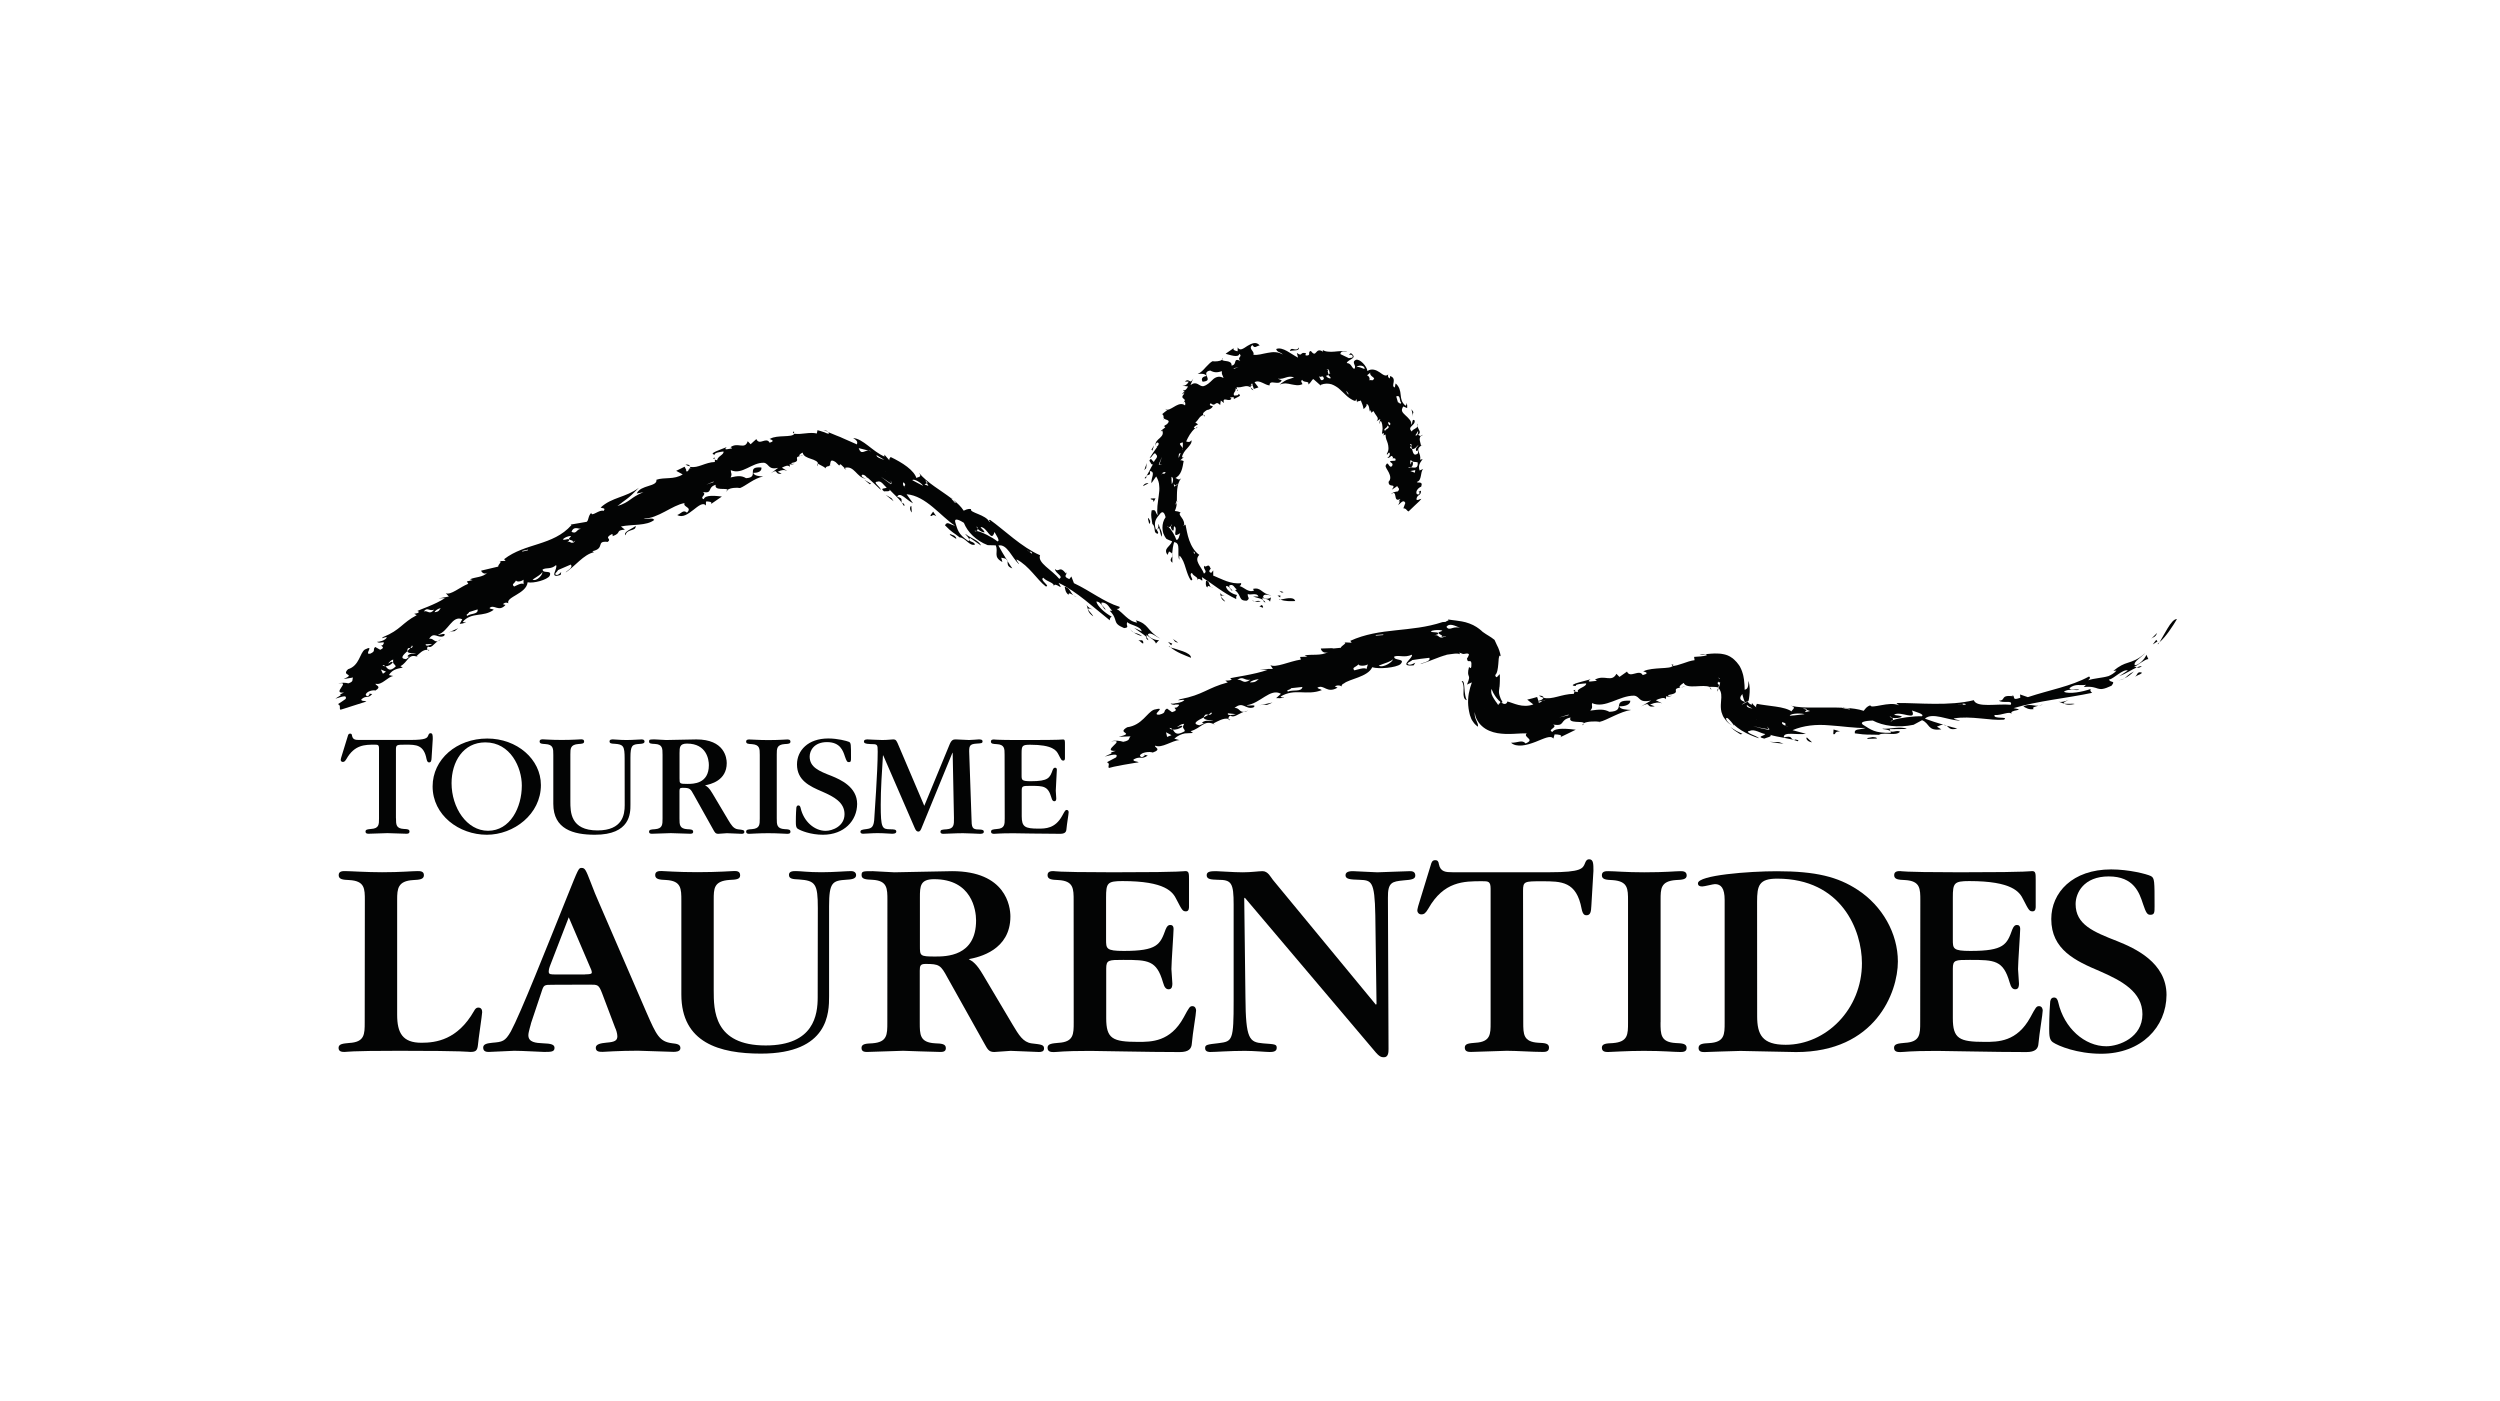 <?xml version="1.0" encoding="UTF-8"?>
<svg xmlns="http://www.w3.org/2000/svg" xmlns:xlink="http://www.w3.org/1999/xlink" version="1.1" id="Calque_1" x="0px" y="0px" viewBox="0 0 370.77 207.76" style="enable-background:new 0 0 370.77 207.76;" xml:space="preserve">
<style type="text/css">
	.st0{fill:none;}
	.st1{fill:#030404;}
</style>
<rect class="st0" width="370.77" height="207.76"></rect>
<path class="st1" d="M58.73,121.36c0,0.92,0,1.52,1.17,1.58c0.49,0.02,0.83,0.04,0.83,0.38s-0.31,0.33-0.49,0.33  c-0.78,0-2-0.09-2.78-0.09c-0.4,0-2.31,0.09-2.76,0.09c-0.19,0-0.49,0-0.49-0.33c0-0.31,0.33-0.33,0.83-0.38  c1.17-0.07,1.17-0.67,1.17-1.54v-10.38c0-0.58-0.19-0.58-0.66-0.58c-1.41,0-2.97,0-4.17,2.12c-0.21,0.35-0.33,0.44-0.54,0.44  c-0.19,0-0.31-0.15-0.31-0.29c0-0.11,0.05-0.25,0.07-0.36l0.97-3.15c0.07-0.27,0.14-0.4,0.36-0.4c0.19,0,0.26,0.11,0.28,0.32  c0.12,0.6,0.54,0.62,1.06,0.62h7.55c2.42,0,2.54-0.29,2.7-0.69c0.07-0.18,0.14-0.31,0.33-0.31c0.33,0,0.33,0.35,0.33,0.89  l-0.17,2.72c-0.02,0.44-0.07,0.72-0.37,0.72c-0.12,0-0.28-0.03-0.38-0.49c-0.4-2.14-1.56-2.14-3.08-2.14c-1.34,0-1.46,0-1.46,0.74  V121.36z"></path>
<path class="st1" d="M72.2,123.8c-4.12,0-8.04-2.9-8.04-7.17c0-4.02,3.56-7.1,8.11-7.1c4.4,0,7.95,3.06,7.95,6.9  C80.22,120.76,76.2,123.8,72.2,123.8z M71.98,110.1c-3.29,0-5.01,2.88-5.01,6.05c0,3.62,2.24,7.06,5.41,7.06  c3.29,0,5.01-3.46,5.01-6.7C77.4,113.86,75.73,110.1,71.98,110.1z"></path>
<path class="st1" d="M92.64,112.52c0-1.88-0.19-2.12-1.46-2.21c-0.49-0.02-0.78-0.04-0.78-0.36c0-0.29,0.33-0.29,0.54-0.29  c0.38,0,0.9,0.09,1.97,0.09c0.92,0,1.96-0.09,2.28-0.09c0.36,0,0.4,0.22,0.4,0.32c0,0.31-0.42,0.33-0.75,0.35  c-1.08,0.07-1.34,0.2-1.34,2.06v6.97c0,1.23,0,4.44-5.27,4.44c-3.2,0-6.17-0.82-6.17-4.58v-7.26c0-0.94,0-1.54-1.18-1.61  c-0.5-0.03-0.85-0.04-0.85-0.38c0-0.32,0.31-0.32,0.5-0.32c0.24,0,1.15,0.09,2.78,0.09c1.62,0,2.71-0.09,2.85-0.09  c0.19,0,0.47,0,0.47,0.33c0,0.31-0.33,0.33-0.82,0.36c-1.22,0.09-1.22,0.67-1.22,1.54v6.99c0,1.54,0,4.29,4.03,4.29  c3.74,0,4.03-2.39,4.03-3.73L92.64,112.52L92.64,112.52z"></path>
<path class="st1" d="M98.26,111.91c0-0.92,0-1.52-1.15-1.58c-0.52-0.02-0.85-0.04-0.85-0.35c0-0.32,0.1-0.32,0.87-0.32  c0.24,0,1.39,0.09,1.67,0.09c0.64,0,3.76-0.09,4.47-0.09c4.17,0,4.51,2.72,4.51,3.51c0,2.61-2.42,3.15-3.22,3.3  c0.31,0.18,0.59,0.31,1.13,1.25l2.28,3.84c0.47,0.78,0.8,1.34,1.46,1.43c0.78,0.09,0.96,0.11,0.96,0.4c0,0.25-0.24,0.27-0.4,0.27  c-0.31,0-1.83-0.09-2.19-0.09c-0.19,0-1.06,0.09-1.27,0.09c-0.42,0-0.52-0.2-0.78-0.67l-2.85-5.1c-0.51-0.96-0.63-1.05-1.69-1.05  c-0.4,0-0.44,0.14-0.44,0.51v4.02c0,0.94,0,1.54,1.18,1.61c0.52,0.02,0.85,0.04,0.85,0.38c0,0.31-0.31,0.29-0.5,0.29  c-0.44,0-2.73-0.09-2.82-0.09c-0.4,0-2.31,0.09-2.73,0.09c-0.19,0-0.49,0.02-0.49-0.31c0-0.31,0.35-0.33,0.85-0.36  c1.15-0.09,1.15-0.67,1.15-1.61v-9.47H98.26z M100.78,115.44c0,0.78,0,0.82,1.18,0.82c0.85,0,3.17,0,3.17-2.79  c0-0.81-0.33-3.19-3.24-3.19c-1.08,0-1.11,0.54-1.11,1.4V115.44z"></path>
<path class="st1" d="M115.2,121.36c0,0.94,0,1.54,1.18,1.61c0.52,0.02,0.85,0.04,0.85,0.38c0,0.31-0.31,0.31-0.5,0.31  c-0.5,0-1.27-0.09-2.82-0.09c-1.34,0-2.52,0.09-2.76,0.09c-0.19,0-0.49,0-0.49-0.33c0-0.31,0.35-0.33,0.85-0.36  c1.17-0.09,1.17-0.67,1.17-1.58v-9.42c0-0.94,0-1.52-1.17-1.61c-0.52-0.03-0.85-0.04-0.85-0.38c0-0.31,0.31-0.31,0.49-0.31  c0.5,0,1.34,0.09,2.78,0.09c1.69,0,2.44-0.09,2.8-0.09c0.19,0,0.5,0,0.5,0.33c0,0.31-0.36,0.33-0.85,0.35  c-1.18,0.09-1.18,0.67-1.18,1.54L115.2,121.36L115.2,121.36z"></path>
<path class="st1" d="M122.05,123.8c-1.83,0-3.32-0.61-3.74-0.89c-0.26-0.18-0.28-0.49-0.28-1.05c0-0.09,0-1.21,0.07-2.01  c0-0.09,0.03-0.4,0.31-0.4c0.21,0,0.28,0.18,0.33,0.38c0.44,1.99,2.04,3.39,3.71,3.39c0.99,0,2.8-0.67,2.8-2.48  c0-1.75-1.6-2.59-3.29-3.33c-1.9-0.81-3.76-1.68-3.76-4.04c0-2.06,1.64-3.85,4.64-3.85c1.36,0,2.75,0.36,3.08,0.51  c0.29,0.15,0.29,0.36,0.29,2.33c0,0.49,0,0.67-0.33,0.67c-0.24,0-0.33-0.14-0.57-0.83c-0.28-0.87-0.71-2.14-2.66-2.14  c-1.93,0-2.57,1.28-2.57,2.14c0,1.58,1.36,2.15,3.25,2.88c1.32,0.54,3.79,1.63,3.79,4.15C127.11,121.72,125.18,123.8,122.05,123.8z"></path>
<path class="st1" d="M136.76,122.59c-0.21,0.54-0.31,0.74-0.57,0.74c-0.24,0-0.38-0.18-0.54-0.56l-4.66-10.74h-0.04  c-0.16,2.48-0.33,5.02-0.33,7.32c0,3.5,0.21,3.62,1.39,3.64c0.54,0,0.92,0.02,0.92,0.33c0,0.33-0.43,0.33-0.68,0.33  c-0.33,0-1.11-0.09-2.12-0.09c-0.82,0-1.74,0.09-2.12,0.09c-0.17,0-0.4-0.04-0.4-0.29c0-0.27,0.24-0.32,0.89-0.4  c0.77-0.11,1.13-0.25,1.18-1.81c0-0.15,0.49-6.74,0.49-9.69c0-1.1-0.04-1.1-1.1-1.11c-0.8-0.03-0.94-0.15-0.94-0.4  c0-0.18,0.16-0.29,0.51-0.29c0.26,0,1.55,0.09,2.19,0.09c0.85,0,1.34-0.09,1.62-0.09c0.24,0,0.43,0,0.66,0.53l3.97,9.32l3.74-9.07  c0.3-0.74,0.57-0.78,0.94-0.78c0.52,0,1.43,0.09,1.96,0.09c0.52,0,1.15-0.09,1.41-0.09c0.26,0,0.59,0,0.59,0.29  s-0.21,0.29-0.87,0.33c-1.1,0.07-1.15,0.36-1.1,1.54l0.33,9.5c0.02,1.39,0.07,1.7,1.1,1.7c0.5,0,0.73,0.09,0.73,0.33  c0,0.31-0.38,0.31-0.61,0.31c-0.36,0-1.6-0.09-2.47-0.09c-1.18,0-2.45,0.09-2.92,0.09c-0.17,0-0.43-0.02-0.43-0.29  c0-0.32,0.21-0.33,0.92-0.38c1.08-0.09,1.1-0.65,1.08-1.69l-0.19-9.65h-0.04L136.76,122.59z"></path>
<path class="st1" d="M148.99,111.94c0-0.92,0-1.52-1.18-1.58c-0.52-0.03-0.85-0.04-0.85-0.38c0-0.31,0.31-0.31,0.47-0.31  c0.04,0,0.07,0.02,0.59,0.04c0.52,0.03,1.53,0.04,3.53,0.04h1.13c2.43,0,3.62-0.02,4.26-0.04c0.61-0.02,0.64-0.04,0.71-0.04  c0.29,0,0.29,0.18,0.29,0.69v2.06c0,0.11,0,0.38-0.24,0.38c-0.26,0-0.3-0.09-0.73-0.92c-0.29-0.58-0.85-1.43-4.19-1.43  c-1.18,0-1.27,0.15-1.27,1.28v3.24c0,0.71,0,0.89,1.37,0.89c2.61,0,2.82-0.49,3.24-1.67c0.12-0.29,0.24-0.33,0.36-0.33  c0.14,0,0.26,0.06,0.26,0.31c0,0.32-0.16,2.61-0.16,3.11c0,0.15,0.07,0.94,0.07,1.11c0,0.14,0,0.44-0.28,0.44  c-0.19,0-0.33-0.11-0.44-0.54c-0.5-1.72-1.15-1.74-3.08-1.74c-1.13,0-1.32,0-1.32,0.67v3.84c0,1.58,0.49,1.83,2.47,1.83  c1.04,0,2.49,0,3.53-1.9c0.43-0.78,0.47-0.87,0.68-0.87c0.21,0,0.28,0.2,0.28,0.33c0,0.29-0.26,1.72-0.33,2.54  c-0.03,0.43-0.26,0.67-0.94,0.67c-1.2,0-2.85-0.02-4.21-0.04c-1.34-0.02-2.44-0.04-2.59-0.04h-0.29c-0.96,0-1.55,0.02-1.93,0.04  c-0.38,0.03-0.57,0.04-0.73,0.04c-0.19,0-0.49,0-0.49-0.33c0-0.31,0.35-0.33,0.85-0.38c1.18-0.07,1.18-0.67,1.18-1.58L148.99,111.94  L148.99,111.94z"></path>
<path class="st1" d="M54.11,133.56c0-1.76,0-2.91-2.3-3.04c-0.94-0.04-1.58-0.09-1.58-0.73c0-0.6,0.58-0.6,0.94-0.6  c0.76,0,3.15,0.17,5.49,0.17c2.84,0,4.42-0.17,5.27-0.17c0.36,0,0.94,0,0.94,0.6c0,0.64-0.67,0.68-1.58,0.73  c-2.3,0.13-2.39,1.29-2.39,2.91v17.07c0,2.7,0.81,4.15,3.6,4.15c2.16,0,5.36-0.43,7.8-4.71c0.18-0.34,0.36-0.51,0.63-0.51  c0.45,0,0.58,0.34,0.58,0.68c0,0.34-0.58,4.15-0.63,4.88c-0.09,0.82-0.32,1.02-1.12,1.02c-0.41,0-0.36-0.17-10.59-0.17  c-7.61,0-7.61,0.17-8.06,0.17c-0.31,0-0.9,0-0.9-0.6c0-0.6,0.68-0.64,1.58-0.73c2.3-0.13,2.3-1.29,2.3-3.08L54.11,133.56  L54.11,133.56z"></path>
<path class="st1" d="M82,146.05c-1.35,0-1.35,0-1.71,1.12l-1.53,4.57c0,0.13-0.4,1.29-0.4,1.79c0,1.07,1.12,1.15,2.17,1.2  c1.17,0.04,1.71,0.17,1.71,0.68c0,0.6-0.54,0.6-1.57,0.6c-0.45,0-3.11-0.17-4.42-0.17c-0.5,0-3.16,0.17-3.74,0.17  c-0.27,0-0.85,0-0.85-0.64c0-0.55,0.63-0.64,1.35-0.72c1.49-0.13,1.89-0.17,2.75-1.67c1.44-2.65,5.4-12.67,8.38-20.07  c1.67-4.15,1.67-4.19,2.12-4.19c0.5,0,0.63,0.3,1.31,2.05c0.45,1.2,0.94,2.4,1.31,3.21l7.03,16.25c1.44,3.29,1.89,4.24,3.74,4.49  c0.76,0.08,1.26,0.17,1.26,0.72c0,0.56-0.76,0.56-1.03,0.56c-0.76,0-4.51-0.17-5.27-0.17c-2.75,0-5.09,0.17-5.22,0.17  c-0.45,0-1.03,0-1.03-0.6c0-0.55,0.72-0.68,1.62-0.77c1.17-0.09,1.58-0.3,1.58-0.94c0-0.43-0.22-1.07-0.32-1.24l-1.94-5.13  c-0.5-1.29-0.63-1.29-1.85-1.29L82,146.05L82,146.05z M86.73,144.51c1.04,0,1.04-0.17,1.04-0.3c0-0.21-0.14-0.56-0.27-0.81  l-3.15-7.36l-2.79,7.23c-0.04,0.09-0.18,0.51-0.18,0.82c0,0.43,0.27,0.43,1.08,0.43H86.73L86.73,144.51z"></path>
<path class="st1" d="M121.29,134.67c0-3.6-0.36-4.07-2.79-4.24c-0.94-0.04-1.49-0.09-1.49-0.68c0-0.56,0.63-0.56,1.04-0.56  c0.72,0,1.71,0.17,3.79,0.17c1.75,0,3.74-0.17,4.37-0.17c0.68,0,0.76,0.43,0.76,0.6c0,0.6-0.81,0.64-1.44,0.68  c-2.07,0.13-2.57,0.38-2.57,3.93v13.35c0,2.35,0,8.51-10.1,8.51c-6.12,0-11.81-1.59-11.81-8.77v-13.9c0-1.79,0-2.95-2.26-3.08  c-0.94-0.04-1.62-0.09-1.62-0.73c0-0.6,0.58-0.6,0.94-0.6c0.45,0,2.21,0.17,5.31,0.17c3.11,0,5.18-0.17,5.45-0.17  c0.36,0,0.9,0,0.9,0.64c0,0.6-0.63,0.64-1.58,0.68c-2.34,0.17-2.34,1.29-2.34,2.95v13.39c0,2.96,0,8.21,7.71,8.21  c7.17,0,7.71-4.57,7.71-7.15L121.29,134.67L121.29,134.67z"></path>
<path class="st1" d="M131.61,133.52c0-1.75,0-2.91-2.21-3.04c-0.99-0.04-1.62-0.09-1.62-0.68c0-0.6,0.18-0.6,1.66-0.6  c0.45,0,2.66,0.17,3.2,0.17c1.21,0,7.21-0.17,8.56-0.17c7.98,0,8.65,5.22,8.65,6.72c0,5-4.64,6.04-6.18,6.33  c0.58,0.34,1.12,0.6,2.16,2.39l4.37,7.36c0.9,1.5,1.53,2.57,2.79,2.74c1.49,0.17,1.85,0.21,1.85,0.77c0,0.47-0.45,0.51-0.76,0.51  c-0.58,0-3.51-0.17-4.19-0.17c-0.36,0-2.03,0.17-2.43,0.17c-0.81,0-0.99-0.39-1.49-1.29l-5.46-9.76c-0.99-1.84-1.21-2.01-3.24-2.01  c-0.76,0-0.86,0.25-0.86,0.99v7.7c0,1.79,0,2.95,2.25,3.08c0.99,0.04,1.62,0.08,1.62,0.72c0,0.6-0.58,0.56-0.94,0.56  c-0.86,0-5.23-0.17-5.4-0.17c-0.76,0-4.42,0.17-5.23,0.17c-0.36,0-0.94,0.04-0.94-0.6c0-0.6,0.68-0.64,1.62-0.68  c2.21-0.17,2.21-1.29,2.21-3.08L131.61,133.52L131.61,133.52z M136.43,140.28c0,1.49,0,1.58,2.25,1.58c1.62,0,6.08,0,6.08-5.35  c0-1.54-0.63-6.12-6.22-6.12c-2.07,0-2.11,1.03-2.11,2.7V140.28z"></path>
<path class="st1" d="M159.23,133.56c0-1.76,0-2.91-2.25-3.04c-0.99-0.04-1.62-0.09-1.62-0.73c0-0.6,0.59-0.6,0.9-0.6  c0.09,0,0.13,0.04,1.12,0.08c0.99,0.04,2.93,0.09,6.76,0.09h2.16c4.64,0,6.94-0.04,8.15-0.09c1.17-0.04,1.21-0.08,1.35-0.08  c0.54,0,0.54,0.34,0.54,1.32v3.93c0,0.21,0,0.72-0.45,0.72c-0.49,0-0.58-0.17-1.4-1.75c-0.54-1.12-1.62-2.74-8.02-2.74  c-2.25,0-2.43,0.3-2.43,2.44v6.21c0,1.37,0,1.71,2.62,1.71c5,0,5.4-0.94,6.22-3.21c0.22-0.55,0.45-0.64,0.68-0.64  c0.27,0,0.49,0.13,0.49,0.6c0,0.6-0.32,5-0.32,5.94c0,0.3,0.14,1.79,0.14,2.14c0,0.26,0,0.86-0.54,0.86c-0.36,0-0.63-0.21-0.85-1.03  c-0.95-3.29-2.21-3.33-5.9-3.33c-2.16,0-2.52,0-2.52,1.29v7.36c0,3.04,0.94,3.51,4.73,3.51c1.99,0,4.78,0,6.76-3.63  c0.81-1.5,0.9-1.67,1.3-1.67s0.54,0.38,0.54,0.64c0,0.55-0.5,3.29-0.63,4.88c-0.04,0.82-0.49,1.29-1.8,1.29  c-2.3,0-5.45-0.04-8.07-0.09c-2.57-0.04-4.68-0.08-4.96-0.08h-0.54c-1.85,0-2.97,0.04-3.69,0.08c-0.72,0.04-1.08,0.09-1.4,0.09  c-0.36,0-0.94,0-0.94-0.64c0-0.6,0.68-0.64,1.62-0.73c2.26-0.13,2.26-1.29,2.26-3.04L159.23,133.56L159.23,133.56z"></path>
<path class="st1" d="M204.15,148.92l-0.18-13.18c-0.09-5.18-0.59-5.18-2.39-5.26c-1.35-0.04-2.03-0.09-2.03-0.68  c0-0.6,0.81-0.6,1.12-0.6c0.49,0,3.02,0.17,3.6,0.17c0.68,0,4.05-0.17,4.82-0.17c0.23,0,0.81,0,0.81,0.64  c0,0.51-0.45,0.64-1.76,0.73c-1.66,0.17-2.34,0.25-2.3,2.61l0.09,22.38c0,0.43,0,1.24-0.68,1.24c-0.36,0-0.68-0.04-1.44-0.99  l-19.19-22.67l-0.09,0.08l0.18,14.72c0.04,6.21,0.59,6.63,2.62,6.8c1.8,0.13,2.02,0.13,2.02,0.68c0,0.6-0.72,0.6-1.08,0.6  c-0.54,0-2.25-0.17-3.65-0.17c-2.3,0-4.32,0.17-5.13,0.17c-0.13,0-0.76,0-0.76-0.55c0-0.51,0.18-0.56,2.07-0.77  c1.99-0.25,2.16-0.43,2.16-6.24V134.2c0-3.29-0.32-3.72-2.34-3.72c-0.95-0.04-1.66-0.04-1.66-0.68c0-0.55,0.59-0.6,1.4-0.6  c0.49,0,2.52,0.17,3.96,0.17c1.26,0,2.35-0.17,2.93-0.17c0.81,0,1.21,0.9,1.53,1.29L204.05,149L204.15,148.92z"></path>
<path class="st1" d="M225.91,151.61c0,1.76,0,2.91,2.25,3.04c0.95,0.04,1.57,0.08,1.57,0.72s-0.59,0.64-0.95,0.64  c-1.49,0-3.83-0.17-5.32-0.17c-0.76,0-4.41,0.17-5.27,0.17c-0.36,0-0.95,0-0.95-0.64c0-0.6,0.63-0.64,1.57-0.72  c2.26-0.13,2.26-1.29,2.26-2.95v-19.9c0-1.11-0.36-1.11-1.26-1.11c-2.71,0-5.68,0-7.98,4.07c-0.4,0.68-0.63,0.85-1.04,0.85  c-0.36,0-0.59-0.3-0.59-0.55c0-0.21,0.09-0.47,0.13-0.68l1.85-6.04c0.13-0.52,0.27-0.77,0.68-0.77c0.36,0,0.49,0.21,0.54,0.6  c0.23,1.15,1.04,1.19,2.02,1.19h14.46c4.64,0,4.87-0.55,5.18-1.32c0.13-0.34,0.27-0.6,0.63-0.6c0.63,0,0.63,0.69,0.63,1.71  l-0.31,5.22c-0.04,0.85-0.13,1.37-0.72,1.37c-0.23,0-0.54-0.04-0.72-0.94c-0.76-4.1-2.98-4.1-5.9-4.1c-2.57,0-2.79,0-2.79,1.41  L225.91,151.61L225.91,151.61z"></path>
<path class="st1" d="M246.27,151.61c0,1.79,0,2.95,2.25,3.08c0.99,0.04,1.62,0.09,1.62,0.73c0,0.6-0.59,0.6-0.95,0.6  c-0.95,0-2.43-0.17-5.4-0.17c-2.57,0-4.82,0.17-5.27,0.17c-0.36,0-0.95,0-0.95-0.64c0-0.6,0.68-0.64,1.62-0.68  c2.26-0.17,2.26-1.29,2.26-3.04v-18.05c0-1.79,0-2.91-2.26-3.08c-0.99-0.04-1.62-0.09-1.62-0.73c0-0.6,0.59-0.6,0.95-0.6  c0.95,0,2.57,0.17,5.32,0.17c3.24,0,4.68-0.17,5.36-0.17c0.36,0,0.95,0,0.95,0.64c0,0.6-0.68,0.64-1.62,0.68  c-2.25,0.17-2.25,1.29-2.25,2.95V151.61z"></path>
<path class="st1" d="M255.78,133.47c0-1.75-0.54-2.35-1.44-2.35c-0.27,0-1.57,0.35-1.89,0.35c-0.4,0-0.63-0.13-0.63-0.47  c0-1.2,7.53-1.79,11.72-1.79c5.81,0,9.05,0.85,11.94,2.74c3.7,2.4,5.99,6.5,5.99,10.65c0,4.58-3.33,13.43-15.1,13.43  c-1.3,0-7.12-0.17-8.24-0.17c-0.81,0-5.09,0.17-5.32,0.17c-0.32,0-0.9,0-0.9-0.6c0-0.64,0.68-0.68,1.57-0.73  c2.3-0.13,2.3-1.29,2.3-3.04L255.78,133.47L255.78,133.47z M260.6,150.71c0,2.74,0.76,4.24,4.23,4.24c5.99,0,11.31-5.26,11.31-12.1  c0-4.88-3.02-12.54-12.57-12.54c-2.7,0-2.98,1.02-2.98,3.42L260.6,150.71L260.6,150.71z"></path>
<path class="st1" d="M284.8,133.56c0-1.76,0-2.91-2.26-3.04c-0.99-0.04-1.62-0.09-1.62-0.73c0-0.6,0.58-0.6,0.9-0.6  c0.09,0,0.13,0.04,1.13,0.08c0.99,0.04,2.93,0.09,6.76,0.09h2.16c4.64,0,6.94-0.04,8.15-0.09c1.17-0.04,1.21-0.08,1.35-0.08  c0.54,0,0.54,0.34,0.54,1.32v3.93c0,0.21,0,0.72-0.45,0.72c-0.49,0-0.58-0.17-1.39-1.75c-0.54-1.12-1.62-2.74-8.02-2.74  c-2.26,0-2.43,0.3-2.43,2.44v6.21c0,1.37,0,1.71,2.61,1.71c5,0,5.41-0.94,6.22-3.21c0.23-0.55,0.45-0.64,0.67-0.64  c0.27,0,0.49,0.13,0.49,0.6c0,0.6-0.32,5-0.32,5.94c0,0.3,0.14,1.79,0.14,2.14c0,0.26,0,0.86-0.54,0.86c-0.36,0-0.63-0.21-0.85-1.03  c-0.95-3.29-2.21-3.33-5.9-3.33c-2.16,0-2.52,0-2.52,1.29v7.36c0,3.04,0.95,3.51,4.73,3.51c1.98,0,4.77,0,6.76-3.63  c0.81-1.5,0.9-1.67,1.3-1.67s0.54,0.38,0.54,0.64c0,0.55-0.49,3.29-0.63,4.88c-0.04,0.82-0.49,1.29-1.8,1.29  c-2.3,0-5.45-0.04-8.07-0.09c-2.57-0.04-4.68-0.08-4.96-0.08h-0.54c-1.85,0-2.98,0.04-3.7,0.08c-0.72,0.04-1.08,0.09-1.4,0.09  c-0.36,0-0.95,0-0.95-0.64c0-0.6,0.68-0.64,1.62-0.73c2.26-0.13,2.26-1.29,2.26-3.04L284.8,133.56L284.8,133.56z"></path>
<path class="st1" d="M311.61,156.28c-3.52,0-6.35-1.15-7.16-1.71c-0.49-0.35-0.54-0.94-0.54-2.01c0-0.17,0-2.31,0.14-3.85  c0-0.17,0.04-0.77,0.58-0.77c0.4,0,0.54,0.34,0.63,0.73c0.86,3.81,3.92,6.5,7.12,6.5c1.89,0,5.36-1.29,5.36-4.75  c0-3.33-3.07-4.96-6.31-6.38c-3.65-1.54-7.21-3.21-7.21-7.74c0-3.93,3.15-7.36,8.88-7.36c2.61,0,5.27,0.68,5.9,0.99  c0.54,0.3,0.54,0.68,0.54,4.45c0,0.94,0,1.29-0.63,1.29c-0.45,0-0.63-0.26-1.08-1.59c-0.54-1.67-1.35-4.1-5.09-4.1  c-3.7,0-4.91,2.44-4.91,4.1c0,3.04,2.61,4.11,6.22,5.52c2.52,1.02,7.26,3.12,7.26,7.96C321.29,152.3,317.6,156.28,311.61,156.28z"></path>
<g>
	<path class="st1" d="M173.4,95.85c0.06,0.06,0.15,0.12,0.22,0.17C173.37,95.94,173.26,95.88,173.4,95.85z"></path>
	<path class="st1" d="M176.64,97.56c-0.44-0.17-1.01-0.4-1.57-0.65c-0.55-0.26-1.08-0.58-1.46-0.89c0.4,0.12,1.15,0.33,1.82,0.57   C176.09,96.83,176.65,97.14,176.64,97.56z"></path>
	<path class="st1" d="M173.77,94.63l0.96,0.67C174.03,95.23,174.29,94.94,173.77,94.63z"></path>
	<path class="st1" d="M173.86,95.46l-0.18,0.24c0,0-0.11-0.12-0.22-0.25c-0.11-0.13-0.23-0.26-0.23-0.26s0.15,0.07,0.31,0.14   S173.86,95.46,173.86,95.46z"></path>
	<path class="st1" d="M121.22,68.69c0.09,0.15,0.14,0.3,0.04,0.46L121.22,68.69z"></path>
	<path class="st1" d="M119.18,67.57c-0.23,0-0.39,0.01-0.54,0.03C118.79,67.54,118.93,67.54,119.18,67.57z"></path>
	<path class="st1" d="M123.36,69.14c0,0-0.11-0.03-0.21-0.06c-0.1-0.01-0.18-0.04-0.18-0.04C123.09,69.04,123.23,69.07,123.36,69.14   z"></path>
	<path class="st1" d="M149.42,83.21c0.26,0.42,0.51,0.81,0.72,1.09C149.29,84.02,149.48,83.58,149.42,83.21z"></path>
	<path class="st1" d="M105.97,67.84l-0.01,0.26C105.8,68.05,105.7,67.98,105.97,67.84z"></path>
	<path class="st1" d="M117.75,63.94c0.04,0.12,0.03,0.23,0,0.31c-0.05-0.01-0.11-0.01-0.17-0.02L117.75,63.94z"></path>
	<path class="st1" d="M125.19,69.36c0.01,0,0.02-0.01,0.03-0.01l0.29,0.28C125.3,69.58,125.2,69.5,125.19,69.36z"></path>
	<path class="st1" d="M102.31,69.16c-0.21-0.04-0.43-0.12-0.65-0.25C102.04,68.84,102.3,68.97,102.31,69.16z"></path>
	<path class="st1" d="M118.58,67.61C118.57,67.61,118.58,67.6,118.58,67.61c0.01-0.01,0.05-0.01,0.07-0.01   C118.62,67.6,118.6,67.6,118.58,67.61z"></path>
	<path class="st1" d="M122.78,64.03c-0.1-0.04-0.19-0.08-0.29-0.12l-0.14-0.06l-0.07-0.03l-0.02-0.01l-0.01,0l-0.12-0.03h-0.01   l-0.07-0.01h0.08l0,0l0.12,0.02h0h0h0.01h0.03c0.03,0.01,0.06,0.01,0.09,0.02c0.06,0.01,0.11,0.03,0.16,0.06   C122.65,63.9,122.73,63.96,122.78,64.03z"></path>
	<path class="st1" d="M149.42,83.21c-0.07-0.12-0.15-0.24-0.23-0.36C149.35,82.96,149.4,83.08,149.42,83.21z"></path>
	<path class="st1" d="M170.33,94.96c-0.35-0.17-0.35-0.35-0.34-0.53C170.14,94.59,170.26,94.76,170.33,94.96z"></path>
	<path class="st1" d="M50.45,103.01l-0.14,0.07C50.37,103.04,50.41,103.02,50.45,103.01z"></path>
	<path class="st1" d="M63.41,96.35c0.08,0.01,0.17,0.03,0.26,0.06C63.58,96.53,63.47,96.47,63.41,96.35z"></path>
	<path class="st1" d="M72.3,84.91c-0.67,0.75-1.86,0.64-2.6,1.01l0.39,0.11l-0.85,0.2l0.21,0.35c-1.29,0.51-2.58,1.72-3.34,1.4   l0.46,0.49l-1.53,0.27l0.94-0.03c-1.36,0.93-3.78,1.72-4.08,1.9l0.25,0.14c-0.17,0.24-0.44,0.21-0.72,0.28l0.37,0.21   c-2.19,1.14-2.38,2.19-4.96,3.23c-0.61,0.45,0.42-0.11,0.53,0.06c-0.21,0.46-1.18,0.69-1.45,0.66c0.47,0.38,1.39-0.34,0.85,0.49   c-0.69,0.07,0.63,0.25-0.38,0.69l-0.74-0.42c-0.47,0.42,0.18,0.56-0.7,0.98c-1.12,0.28,0.76-1.4-0.84-0.6   c-0.75,0.49-0.79,2.4-2.49,2.92c-1.11,1.06,1.24,0.61-0.65,1.46l1.39-0.23c-0.19,0.35,0.17,0.57-0.69,0.87   c-0.38-0.11-1.05-0.15-1.49,0.04c1.97-0.46-1.1,1.56,0.84,1.31l-0.62,0.31c0.09-0.01,0.14,0.04,0.12,0.11l-0.78,0.49   c0.26-0.04,0.77-0.25,1.1-0.31c0.34-0.07,0.56-0.02,0.42,0.36c0,0-0.28,0.19-0.56,0.39c-0.29,0.19-0.58,0.38-0.58,0.38   c0.49,0.21,0.15,0.57,0.36,0.83c-0.04,0.03,1.05-0.32,1.98-0.62c0.94-0.31,1.88-0.6,1.88-0.6c-0.25-0.14-0.81-0.01-0.75-0.32   c0.79-0.69,0.94-0.03,1.61-0.79l-0.53-0.07c0.12,0.07,0.26,0.03,0.1,0.17c-0.19,0.35-0.44,0.21-0.54,0.03   c0.09-0.53,1.07-0.76,1.46-0.65c1.05-0.66-0.15-0.77,0.03-1.01c0.9,0.28,1.78-1.04,2.61-1.14l-0.65-0.14   c0.55-0.94,1.5-0.97,2.06-1.11l-0.36-0.21c1.17-0.59,1.12-1.99,2.63-1.35l-0.24-0.14c0.41-0.37,0.98-1.01,1.62-0.93   c-0.06-0.14-0.08-0.35,0.08-0.49c0.5,0.29,0.79-0.32,1.44-0.79c-0.52,0.15-0.69-0.5-1.26-0.36c0.73-1.19,1.33,0.07,2.22-0.44   c0.37-0.6-0.66-0.04-0.91-0.18c1.55-0.47,2.08-2.92,3.6-2.28l-0.39,0.69c0.69-0.06,0.98-0.24,0.86-0.31c-0.15,0.14-0.28,0.07-0.4,0   c1.33-1.52,3.06-0.63,4.6-1.79c-0.25-0.15-0.52-0.08-0.63-0.25c0.65-0.65,1.37,0.68,2.37-0.46l-0.38-0.11   c0.33-0.38,0.84-0.19,0.82-0.09c-0.5-0.99,2.66-1.42,2.84-3.16c0.9,0.19,2.88-0.36,3.26-0.94c0.45-1-1.03-0.26-1.04-0.96   c0.6-0.33,1.21,0.03,2-0.65c0.31,0.53-1.17,2.06,0.68,1.45l0.08-0.42c-0.15,0.14-0.33,0.38-0.61,0.44   c-0.67-0.05,0.1-0.52,0.13-0.73l1.9-0.82c0.44,0.51-0.71,0.96-0.75,1.17c1.37-0.9,2.65-2.67,4.19-3l-0.24-0.15   c1.97-0.42,0.44-1.58,2.29-1.38c0.64-0.53-0.58-0.48,0.49-1.1c0.31-0.17,0.24,0.15,0.22,0.25c1.44-0.5,0.31-0.86,1.82-0.97   l-0.58-0.47c1.7-0.35,3.79-0.06,4.94-0.97c-0.31-0.44-1.08,0.01-1.58-0.19c2.17-0.02,4.22-1.99,6.07-2.31   c-0.28,0.64,1.22,0.58,0.36,1.42c-0.57-0.5-0.86,0.15-1.44,0.35c1.54,0.92,3.41-2.47,4.25-1.4l0.01-0.6   c0.28-0.04,1.08,0.03,0.72,0.39l1.64-1.13c-0.79-0.09-2.51-0.31-2.68,0.4c-0.75-0.28,0.57-0.68-0.15-1.06   c1.57,0.25,0.58-0.68,1.91-1.08c-0.24,0.96,1.67,0.4,1.76,0.76c0.35-0.31,1.4-0.38,1.85-0.28c0.75-0.25,2.17-1.51,3.43-1.7   c-0.53-0.06-1.34-0.08-1.47-0.56c0.68,0.03,1.31-0.21,1.21-0.79c-2.44-0.18-0.18,1.47-2.27,1.59c-0.71-0.42-1.27-0.34-2.3-0.11   c0.28-0.53,0.03-0.6,0.03-1.08c1.71,0.76,3.1-1.16,4.92-1.1c0.79,0.14,0.6,1.11,2.11,0.75l-1.11,0.83   c1.24-0.85,0.46,0.26,1.62,0.03l-0.58-0.27c0.65-0.32,0.93-0.32,1.41-0.13l-0.79-0.47c0.35-0.21,1.01-0.5,1.14-0.11   c0.05-0.19,0.04-0.33,0.01-0.44c0.11,0.08,0.31,0.11,0.73-0.03c-0.28-0.01-0.44,0.08-0.5-0.11c1.71-0.29,0.2-0.83,1.27-1.02   c-0.2-0.11,0.06-0.38,0.43-0.54c0.09,0.54,0.67,0.74,1.22,0.93c0.14,0.05,0.27,0.1,0.4,0.14c0.13,0.05,0.24,0.12,0.34,0.17   c0.11,0.05,0.18,0.12,0.23,0.19c0.03,0.04,0.05,0.07,0.07,0.11l0.03,0.06l0.01,0.03v0v0.01l0,0l0,0c0.09,0.01-0.12-0.03-0.1-0.02   l0,0l0.01,0.01l0-0.01c0,0,0.35,0.18,0.7,0.38c0.08,0.04,0.18,0.1,0.25,0.14c0.07,0.04,0.11,0.09,0.16,0.12   c0.09,0.07,0.15,0.12,0.15,0.12c-0.19-0.16,0.11-0.37,0.48-0.38l-0.06-0.01c0.21-0.03,0.19-0.34,0.24-0.57   c0.05-0.22,0.18-0.39,0.77,0l0.56,0.55c-0.1-0.08,0.07-0.19,0.17-0.24l0.58,0.56c0.73-0.25,1.18,0.14,1.61,0.56   c0.43,0.43,0.84,0.95,1.57,1.04c-0.39-0.11-0.89-0.44-0.51-0.62c0.29,0.01,0.6,0.29,0.71,0.54l-0.01-0.14c0,0,0.5,0.46,1.01,0.92   c0.49,0.47,0.99,0.94,0.99,0.94c0-0.43-1.29-1.17-0.51-1.21c0.58-0.24,0.99,0.6,1.39,0.86c-0.2,0.22-1.09,0.01-0.39,0.58   c0.16-0.07,1.04,0.1,0.8-0.28c0.64,0.71,1.68,1.54,2.12,2.4c0.29,0.03,0-0.29-0.1-0.39l-0.1,0.03c-0.38-0.42,0.31-0.67-0.77-0.97   c0.4-0.85,1.47,0.58,2.35,0.97l-0.96-1.34c2.88,0.23,5.07,3.28,7.19,4.67c-0.79-0.16-1.16-0.73-1.49-0.06   c1.13,1.15,1.05,0.9,2.29,1.88l-0.09-0.1c0.89,0.12,1.43,1.35,2.24,1.08c-0.08-0.54-1.18-0.32-0.75-1.01l1.64,1.14   c-0.26-0.75-1.64-1.14-2.21-1.65c-0.49-0.26,0.86,0.69,0.35,1c-1.54-1.03-1.61-1.7-1.96-2.84c-0.16-0.78,1-0.05,1.29,0.13   c0.54,1.36,1.76,2.62,3.53,3.31l1.19,0.03c0.46,0.97-0.48,1.69,0.99,2.47l-0.17-0.64c0.39,0.05,0.63,0.13,0.77,0.23   c-0.41-0.67-0.85-1.4-1.19-2.04c1.3-0.28,2.01,1.86,3.06,2.77c0.01-0.14-0.38-0.43-0.37-0.71c1.85,0.93,3.05,3.04,4.33,4.01   c0.79,0.01-0.98-0.94-0.37-1.29c0.58,0.65,1.67,0.69,1.56,1.29c0.12-0.88,1.66,0.97,0.71-0.53c2.74,1.29,5.17,3.65,7.6,5.56   c-0.01-0.28,0.09-0.46,0.29-0.54c-0.9-0.49-2.09-1.46-2.29-2.24c0.79-0.03,1.09,1.29,1.39,1.17c-0.2-0.35-0.79-0.68-0.59-1.04   c0.99,0.04,1.08,0.86,1.58,1.22l-0.39,0.01c1.4,1.43,0.22,1.78,2.13,2.57c0.9-0.08,0.19-0.36,0.48-0.9   c0.31,0.46,1.99,0.58,2.13,1.39l-1.12-0.53c0.69,0.55,1.41,0.94,1.86,1.39c0.01-0.14,0.02-0.29-0.12-0.42   c0.52,0.49,1.34,0.83,1.49,1.36l0.46-0.51c-0.5,0.09-1.62-0.42-1.65-0.84c0.36-0.46,1.31,0.42,1.82,0.61   c-2.07-1.22-1.62-2.15-3.61-2.7l0.21,0.34c-1.35-0.16-2.1-1.5-3.06-2.03c0.34,0.03,0.51-0.14,0.44-0.31   c-2.38-0.75-4.24-2.31-6.77-3.51l-0.38-0.99l-0.31,0.39c-1.27-0.53,0.12-0.74-0.65-1.17c0.29,0.18,0.19,0.22,0.18,0.36   c-1.04-1.31-0.99-0.08-1.66-0.69c0.07,0.68,1.35,1.07,0.64,1.46c-1.04-1.31-3.29-2.38-2.84-3.5c-2.73-1.18-5.38-3.8-7.41-5.24   c-0.4-0.01,0.09,0.25-0.11,0.32c-0.45-1.11-3.03-1.39-2.71-1.92c-0.49-0.11-0.9,0.16-1.1,0.23c-0.37-0.59-0.93-1.12-1.56-1.62   l0.4,0.46l-0.1,0.03l-0.57-0.65l0.05-0.01c-1.6-1.23-3.63-2.33-4.87-3.84c0.7,0.89-0.61,0.5-0.31,0.96   c-0.29-1.32-2.21-2.49-3.87-3.29c-0.1,0.18-0.29,0.26-0.18,0.5l-0.75-0.86l0.01,0.29c-1.75-0.74-3.19-2.66-4.65-2.74   c0.71,0.42,0.64,0.61,0.57,0.94c-0.64-0.29-1.28-0.57-1.96-0.86c-0.17-0.07-0.34-0.15-0.51-0.23c-0.2-0.08-0.4-0.16-0.61-0.24   c-0.38-0.15-0.77-0.31-1.18-0.49c0.07,0.08,0.11,0.16,0.1,0.23c-0.21,0-0.42-0.08-0.62-0.19c-0.19-0.07-0.39-0.13-0.58-0.19   c-0.17-0.06-0.36-0.11-0.49-0.14l-0.1,0.49c-1.11-0.25-2.24,0.19-3.34,0.04c-0.29,0.6-2.56,0.13-3.57,0.74   c-0.46,0.02,1.08,0.24-0.09,0.59c-0.51-0.95-1.5,0.5-1.97-0.54c0,0-0.22,0.19-0.43,0.38c-0.21,0.19-0.42,0.39-0.42,0.39l-0.43-0.45   c-0.44,1.33-1.46,0.06-2.56,0.89c0.11,0.08,0.26,0.07,0.23,0.17c-0.44,0.05-1.38,0.38-0.79-0.19c-0.65,0.28-2.96,1.01-1.73,1.12   c-0.21-0.27,0.81-0.42,1.25-0.47c0.14,0.47-0.9,0.71-0.93,1.31c-0.06-0.04-0.22-0.06-0.34-0.09l-0.01,0.34   c-1.42,0.04-2.47,0.95-3.63,0.72c0.01,0.16-0.15,0.36-0.57,0.53l-0.28-0.55l-1.25,0.61l0.97,0.53c-1.3,0.82-2.71,0.38-3.9,0.79   c0.17,1.06-2.37,0.74-2.92,2.04l0.99-0.19c-1.95,0.77-1.96,1.47-3.85,2.05c1.31-1.06,1.4-0.88,3.18-2.71   c-1.97,1.47-3.99,1.38-5.67,2.93c0.24,0.15,0.81,0.03,0.44,0.5c-0.62-0.27-1.83,0.98-1.83,0.28c-0.51,0.51-0.35,1.07-0.68,1.34   l-2.38,0.41l0.12,0.08c-2.76,3.1-6.86,2.62-9.99,5.05l0.22,0.25l-1.09,0.05c0.83-0.09-0.09,0.52,0,0.8l-2.53,0.6   C71.38,84.82,71.83,85.32,72.3,84.91z M101.71,69.79l0.56-0.21c0.1-0.08,0.21-0.14,0.35-0.14l-0.35,0.14   C102.03,69.78,101.93,70.11,101.71,69.79z M153.01,82.1l-0.76-0.58c0.19,0.07,0.66,0.61,0.58,0.22   C152.92,81.85,153.21,82.04,153.01,82.1z M102.8,73.76l0.52,0.11l0.12-0.51L102.8,73.76z M95.93,77.18l0.84-0.16l0.03-0.11   l-0.85,0.17L95.93,77.18z M86.15,78.44c0.06,0,0.11-0.01,0.18,0C86.27,78.45,86.21,78.45,86.15,78.44   c-0.71,0.05-0.59,0.82-1.39,0.44C85.04,78.03,85.7,78.4,86.15,78.44z M100.83,71.12c-0.19-0.36-1.09-0.01-1.47-0.14   c-0.33,0.26,0.33,0.34,0.57,0.5c-0.17,0.13-0.31,0.15-0.6,0.21C99.85,72.39,99.88,71.09,100.83,71.12z M118.27,64.45l-0.22,0.08   l0.9,0.15L118.27,64.45z M122.64,64.79c0.07,0.15,0.2,0.27,0.36,0.38c0.17,0.11,0.39,0.22,0.61,0.32c0.22,0.09,0.46,0.18,0.68,0.27   c0.21,0.1,0.42,0.18,0.59,0.28c0.34-0.35-0.19-1.14-1.3-1.4c-0.14-0.09-0.25-0.15-0.35-0.19c-0.09-0.04-0.14-0.04-0.19-0.03   c-0.1,0.02-0.14,0.11-0.18,0.19C122.8,64.79,122.82,64.99,122.64,64.79z M92.5,76.06c0.57-0.11,1.69,0.36,2.43-0.58l-0.85,0.17   l0.16-0.13l-0.35-0.23C94.54,76.05,92.95,75.87,92.5,76.06z M130.04,68.07c0.54,0.65,1.57,1.67,1.27,1.93   c0.39-0.59-0.44-1.41-0.76-1.57C130.36,68.38,130.24,68.27,130.04,68.07z M129.88,68.86c-0.4-0.12-0.48,0.34-1.02-0.29   c0.29-0.26,0.43-1.21-0.72-1.44c0.5,0.96,0.41,1.29,1.26,2.08L129.88,68.86z M129.24,66.94l-0.46-0.12   c-0.63,0.01-1.07,0.69-1.43-0.36c0,0,0.36,0.09,0.72,0.18s0.72,0.18,0.72,0.18C128.92,66.81,129.08,66.84,129.24,66.94z    M137.48,71.68l-0.26-0.44C137.59,71.49,137.58,71.61,137.48,71.68l0.21,0.38C136.72,71.74,137.28,71.81,137.48,71.68z M130,67.5   l1.15,0.7C130.74,68.07,129.92,67.82,130,67.5z M136.9,72.05c-0.49-0.25-1.79-0.92-1.59-0.85   C135.61,70.94,136.71,71.69,136.9,72.05z M160.66,87.72l-0.6,0.22l0.68,0.46L160.66,87.72z M153.05,83.77l-0.39-0.29l-0.3,0.1   L153.05,83.77z M144.85,78.75c0.1-0.06,0.15-0.19,0.15-0.32c-0.1-0.11-0.16-0.23-0.15-0.35c0.11,0.07,0.15,0.21,0.15,0.35   c0.24,0.28,0.71,0.53,1,0.53c0.01-0.28-0.48-0.54-0.57-0.79c1-0.04,1.59,2.42,2.06,0.73c0.18,0.36,0.93,1.37,0.43,1.39   C147.2,79.69,145.62,78.88,144.85,78.75c-0.08,0.06-0.18,0.07-0.33-0.01C144.6,78.71,144.72,78.72,144.85,78.75z M134.51,72.62   c-0.27-0.21-0.37-0.33-0.4-0.41c-0.18-0.25-0.28-0.53-0.09-0.68c0.5,0.53,0.01,0.46,0.09,0.68   C134.23,72.37,134.36,72.51,134.51,72.62z M134.2,73.29l-1.07-1.43l0.29,0.59l-0.79-0.83C132.53,72.09,133.22,73.09,134.2,73.29z    M132.13,71.71l0-0.46l0.1,0.53L132.13,71.71v0.11c0,0-0.38-0.28-0.75-0.56c-0.38-0.28-0.75-0.56-0.75-0.56s0.38,0.25,0.75,0.5   S132.13,71.71,132.13,71.71z M114.6,67.61c-0.21,1.53,1.86,0.4,2.38,0.97c-0.06-0.46,0.42-1.36-1.31-0.82   c1.36-0.9,1.17,0.57,1.76-0.79c-0.7,0.27-1.67,0.2-1.81,0.21c0,0,0.21-0.08,0.42-0.15c0.21-0.08,0.42-0.15,0.42-0.15   C115.73,66.19,115.27,67.67,114.6,67.61z M105.81,71.51l-1.05,0.36l1.07-0.46L105.81,71.51z M80.4,84.84   c0.23,0.25-0.81,1.48-1.41,1.12C79.61,85.52,80.35,85.15,80.4,84.84z M69.56,90.78l1.27-0.4c0.14,0.77-1.03,0.55-1.51,0.96   C68.96,91.12,69.5,91.09,69.56,90.78z M62.15,94.98l-0.42,0.11l0.74,0.42L62.15,94.98z M64.08,95.51   c-0.16,0.14-1.02,0.45-0.95,0.04L64.08,95.51z M56.49,99.29l0.75,0.32l-0.45,0.31L56.49,99.29z M56.73,98.62   c0.18-0.02,0.31,0.08,0.43,0.2c0.34,0,0.79-0.18,1.1-0.58c-0.23-0.24-0.42,0.1-0.7,0.17c0.16-0.14,0.35-0.49,0.76-0.59   c-0.11,0.74,0.18,0.56,0.38,1.01c-0.93,0.9-1.2,0.33-1.54-0.02C56.97,98.82,56.81,98.75,56.73,98.62z M60.86,96.11   c0.11-0.14,0.21-0.26,0.22-0.37l0.12,0.07C61.17,96.08,61.02,96.11,60.86,96.11c-0.12,0.14-0.28,0.3-0.44,0.46   c0.08,0.43,0.97,0.24,1.28,0.33c-0.42,0.1-0.92-0.08-1.27,0.41c0.12,0.07,0.1,0.18,0.4,0l-0.6,0.45c-1.03-0.08-0.41-0.64,0.19-1.2   c-0.03-0.1-0.02-0.21,0.06-0.37C60.56,96.08,60.72,96.11,60.86,96.11z M55.94,98.52c-0.12-0.07-0.09-0.28-0.35-0.32l-0.42,0.1   C54.82,98.79,55.51,98.72,55.94,98.52z M76.56,86.02c-0.18,0.24,0.61,0.36,1.08-0.05l0.01,0.69c-0.21-0.35-1.26,0.29-1.4,0.33   C75.79,86.6,76.33,86.58,76.56,86.02z M104.11,72.26c-0.4-0.04-1.62,1.05-2.15,0.45C101.85,73.72,103.45,72.76,104.11,72.26z    M103.92,71.41c0.15-0.04,0.28-0.1,0.38-0.14c0.51-0.06,0.72,0.53,1.33-0.12c-0.26-0.06-0.48,0.27-0.74,0.21   c-0.12-0.37-0.21-0.25-0.6-0.08C104.18,71.28,104.06,71.31,103.92,71.41z M89.26,78.72l-0.77-0.24l-0.76,0.46L89.26,78.72z    M80.32,82.36c0.22,0.25-0.68,0.75-0.94,0.71c0.26,0.35,0.84-0.04,1.34-0.25c0.08,0,0.19-0.04,0.35-0.12   c-0.11,0.02-0.22,0.07-0.35,0.12c-0.22,0.01-0.21-0.25-0.28-0.39l0.18-0.24l-0.72,0.26L80.32,82.36z M65.36,90.18   c-0.36,0.6-0.49,0.53-0.9,0.62C64.48,90.59,64.93,90.28,65.36,90.18z M84.62,79.61c-0.81,0.68,0.75,0.34,0.25,0.85l0.46-0.29   c-0.56,0.82-0.78-0.14-1.26,0.28l0.33-0.27c0.1-0.52-0.69,0.06-0.92-0.19C83.81,79.58,84.94,79.34,84.62,79.61z M64.38,90.42   c-0.68,0.87-0.95,0.03-1.53,0.27C63.37,89.96,63.65,90.7,64.38,90.42z M77.45,81.81l0.02-0.11l0.85-0.19l-0.02,0.1L77.45,81.81z"></path>
	<path class="st1" d="M65.41,94.79c-0.19,0.17-0.34,0.25-0.47,0.29C65.07,94.97,65.23,94.87,65.41,94.79z"></path>
	<path class="st1" d="M107.77,72.91c-0.03-0.11,0.03-0.2,0.12-0.28C107.91,72.69,107.88,72.77,107.77,72.91z"></path>
	<path class="st1" d="M109.68,72.37c0.03-0.01,0.05-0.02,0.07-0.03c0.02,0.01,0.05,0.01,0.07,0.01L109.68,72.37z"></path>
	<path class="st1" d="M169.54,95.17c0.15,0.66-0.42-0.1-0.72-0.26C169.13,95.06,169.42,94.79,169.54,95.17z"></path>
	<path class="st1" d="M167.54,93.14c0.1,0.24,0.32,0.47,0.61,0.67C167.94,93.71,167.75,93.56,167.54,93.14z"></path>
	<path class="st1" d="M169.39,94.36c-0.52-0.15-0.93-0.34-1.24-0.56C168.46,93.95,168.82,93.9,169.39,94.36z"></path>
	<path class="st1" d="M161.13,89.66c0.2,0.5,0.99,0.76,0.99,0.76c-1.69-0.65,0,0.71,0.01,0.99   C161.22,90.76,161.43,90.4,161.13,89.66z"></path>
	<path class="st1" d="M159.2,88.29c0.15,0.09,0.31,0.18,0.46,0.21C159.46,88.48,159.32,88.4,159.2,88.29z"></path>
	<path class="st1" d="M158.47,88.22c-0.49-0.39-0.48-0.81-0.57-1.21c0.77,0.17,0.87,0.91,1.3,1.28   C158.82,88.07,158.48,87.81,158.47,88.22z"></path>
	<path class="st1" d="M141.52,79.44c0.1,0.11,0.38,0.3,0.28,0.47l-0.87-0.55C140.65,79.04,141.32,79.37,141.52,79.44z"></path>
	<path class="st1" d="M138.86,76.56c-0.68-0.47-0.6,0.21-0.89-0.12l0.42-0.56L138.86,76.56z"></path>
	<path class="st1" d="M141.14,73.84l0.16,0.19c-0.07-0.06-0.14-0.11-0.22-0.17L141.14,73.84z"></path>
	<path class="st1" d="M135.16,75.06l0.07,0.95C134.75,75.48,135.06,74.95,135.16,75.06z"></path>
	<polygon class="st1" points="132.23,73.9 132.52,74.34 131.35,73.39  "></polygon>
	<polygon class="st1" points="129.19,71.74 129,71.82 128.2,71.17  "></polygon>
	<path class="st1" d="M92.77,79.39c-0.44-0.51,1.15-1.03,1.5-1.4C94.35,78.88,92.97,78.35,92.77,79.39z"></path>
	<path class="st1" d="M66.51,93.82l1.44-0.65C67.02,94,67.66,93.34,66.51,93.82z"></path>
</g>
<g>
	<path class="st1" d="M320.02,95.47c0.08-0.05,0.17-0.15,0.27-0.23C320.11,95.52,320,95.64,320.02,95.47z"></path>
	<path class="st1" d="M322.86,91.82c-0.61,1.02-1.64,2.63-2.58,3.42c0.29-0.45,0.73-1.32,1.2-2.07   C321.94,92.41,322.44,91.77,322.86,91.82z"></path>
	<path class="st1" d="M318.89,94.87c0,0,0.27-0.24,0.52-0.5c0.26-0.25,0.51-0.51,0.51-0.51C319.6,94.66,319.4,94.33,318.89,94.87z"></path>
	<path class="st1" d="M319.79,94.89l0.18,0.24l-0.7,0.44c0,0,0.13-0.17,0.26-0.34C319.66,95.07,319.79,94.89,319.79,94.89z"></path>
	<path class="st1" d="M253.53,101.93c0.16,0.08,0.27,0.19,0.26,0.38L253.53,101.93z"></path>
	<path class="st1" d="M250,101.79c-0.3,0.07-0.51,0.12-0.7,0.18C249.5,101.87,249.68,101.83,250,101.79z"></path>
	<path class="st1" d="M254.52,101.42c0.03,0.02-0.12-0.08-0.24-0.16l-0.04-0.03l-0.01-0.01h-0.01l0.14,0.1l0.03,0.02l0.06,0.04   c0.07,0.04,0.18,0.09,0.21,0.1c0.07,0.04,0.13,0.05,0.13,0.05c-0.04-0.01-0.07-0.03-0.1-0.04c-0.03-0.01-0.06-0.04-0.13-0.07   c-0.05-0.03-0.11-0.06-0.16-0.1l-0.02-0.01l-0.01-0.01l-0.13-0.1l0,0l0,0l0,0l0,0l0.01,0.01l0.01,0.01l0.03,0.02   C254.37,101.29,254.48,101.37,254.52,101.42z"></path>
	<path class="st1" d="M288.72,107.64c0.59,0.16,1.14,0.31,1.56,0.4C289.18,108.35,289.05,107.89,288.72,107.64z"></path>
	<path class="st1" d="M233.64,102.29c0,0-0.02,0.07-0.05,0.14c-0.02,0.06-0.04,0.13-0.04,0.13   C233.34,102.51,233.22,102.44,233.64,102.29z"></path>
	<path class="st1" d="M247.92,98.47c0.05,0.12,0.07,0.22,0.05,0.3l-0.02-0.01l0.27-0.07c-0.05-0.01-0.1-0.01-0.15-0.01l0.12-0.16   l-0.29,0.08L247.92,98.47z"></path>
	<path class="st1" d="M254.84,102.08c0.01,0.01,0.01,0.02,0.02,0.03l-0.12,0.47C254.69,102.33,254.72,102.18,254.84,102.08z"></path>
	<path class="st1" d="M228.92,103.49c-0.23-0.07-0.46-0.16-0.68-0.33C228.68,103.15,228.94,103.3,228.92,103.49z"></path>
	<path class="st1" d="M249.21,102C249.21,102,249.21,101.99,249.21,102c0.01-0.01,0.06-0.03,0.09-0.03   C249.27,101.98,249.24,101.98,249.21,102z"></path>
	<path class="st1" d="M252.96,97.03c-0.31,0.04-0.6,0.08-0.91,0.12C252.39,96.99,252.73,96.97,252.96,97.03z"></path>
	<path class="st1" d="M288.72,107.64c-0.16-0.04-0.33-0.1-0.49-0.14C288.45,107.49,288.59,107.55,288.72,107.64z"></path>
	<path class="st1" d="M317.66,98.78c-0.38,0.32-0.57,0.27-0.74,0.19C317.17,98.87,317.41,98.79,317.66,98.78z"></path>
	<path class="st1" d="M164.67,111.64l-0.17,0.06C164.57,111.66,164.63,111.64,164.67,111.64z"></path>
	<path class="st1" d="M182.17,106.65c0.1,0.03,0.2,0.06,0.29,0.11C182.32,106.86,182.2,106.78,182.17,106.65z"></path>
	<path class="st1" d="M196.99,96.7c-1.1,0.62-2.48,0.28-3.51,0.51l0.42,0.18l-1.09,0.04l0.12,0.39c-1.75,0.27-3.74,1.27-4.52,0.82   l0.37,0.57l-1.93,0.01l1.15,0.13c-1.97,0.7-5.15,1.11-5.57,1.24l0.25,0.18c-0.29,0.21-0.6,0.14-0.96,0.17l0.37,0.27   c-3.04,0.8-3.62,1.84-7.06,2.49c-0.88,0.36,0.54-0.04,0.61,0.15c-0.21,0.21-0.62,0.35-1.02,0.41c-0.1,0.01-0.2,0.03-0.29,0.04   l-0.07,0.01h-0.01l0,0l-0.12,0.04l0,0h-0.01h-0.01l-0.03,0c-0.04,0.01-0.08,0.01-0.12,0.01c-0.16,0.01-0.29,0-0.35-0.01   c0.11,0.11,0.27,0.16,0.43,0.17l0.12,0.01h0.03h0.01l0,0l0.12-0.04l0,0l0,0h0h0.01h0.07c0.09,0,0.17,0,0.23,0   c0.27,0,0.38,0.04-0.09,0.43c-0.02,0-0.05,0-0.07,0h-0.01h-0.01h0l0,0l-0.09,0.03l0,0h-0.03c-0.04,0-0.06,0-0.08,0.01   c-0.04,0.01-0.05,0.02-0.05,0.04c0.01,0.04,0.07,0.08,0.12,0.15c0.11,0.12,0.15,0.29-0.5,0.47l-0.74-0.53   c-0.68,0.36,0.04,0.6-1.13,0.9c-1.4,0.11,1.35-1.3-0.79-0.74c-1.04,0.38-1.76,2.31-3.99,2.61c-1.69,0.97,1.31,0.75-1.24,1.43   c0,0,0.43-0.03,0.87-0.05c0.43-0.02,0.87-0.03,0.87-0.03c-0.35,0.33,0.02,0.59-1.09,0.81c-0.43-0.15-1.21-0.26-1.79-0.07   c1.25-0.18,0.81,0.21,0.38,0.62c-0.43,0.42-0.85,0.85,0.31,0.79c0,0-0.2,0.06-0.39,0.13c-0.18,0.07-0.38,0.14-0.38,0.14   c0.1-0.01,0.15,0.04,0.12,0.11c0,0-0.24,0.12-0.48,0.22c-0.26,0.12-0.51,0.25-0.51,0.25c0.18-0.03,0.4-0.1,0.64-0.16   c0.22-0.05,0.45-0.1,0.64-0.12c0.39-0.04,0.64,0.03,0.4,0.4c0,0-0.32,0.17-0.65,0.34c-0.36,0.19-0.71,0.38-0.71,0.38   c0.56,0.19,0.08,0.59,0.3,0.85c0,0,0.29-0.07,0.74-0.19c0.39-0.08,0.92-0.18,1.44-0.28c1.1-0.2,2.24-0.37,2.24-0.37   c-0.24-0.17-0.91-0.12-0.76-0.43c1.1-0.59,1.08,0.11,2.1-0.57l-0.6-0.15c0.12,0.09,0.29,0.08,0.07,0.19   c-0.33,0.33-0.57,0.15-0.64-0.05c0.26-0.52,1.49-0.61,1.91-0.44c1.48-0.51,0.09-0.8,0.38-1.02c0.97,0.43,2.51-0.79,3.58-0.82   l-0.76-0.22c0.5-0.45,1.04-0.67,1.56-0.78c0.46-0.02,0.88-0.04,1.21-0.06l-0.36-0.27c1.6-0.42,2.03-1.83,3.61-0.96l-0.24-0.18   c0.62-0.31,1.52-0.87,2.26-0.68c-0.03-0.15,0.02-0.37,0.27-0.49c0.49,0.38,1.06-0.19,1.99-0.56c-0.67,0.06-0.65-0.62-1.37-0.57   c1.29-1.08,1.57,0.29,2.8-0.08c0.65-0.54-0.77-0.15-1.02-0.33c2.01-0.22,3.53-2.6,5.1-1.69l-0.71,0.64   c0.84,0.05,1.26-0.07,1.12-0.15c-0.24,0.11-0.35,0.01-0.47-0.08c2.13-1.3,3.87-0.08,6.13-0.96c-0.24-0.19-0.59-0.18-0.65-0.37   c1.01-0.53,1.37,0.94,2.98,0.01l-0.41-0.19c0.54-0.31,1.07-0.03,1.01,0.07c-0.04-0.18,0.04-0.32,0.21-0.45l0.12-0.04   c0.76-0.68,3.57-0.97,4.21-2.42c1.02,0.31,3.54,0.06,4.18-0.45c0.89-0.92-1.12-0.46-0.9-1.15c0.84-0.24,1.43,0.24,2.62-0.26   c0.15,0.59-2.13,1.81,0.24,1.58l0.25-0.39c-0.23,0.1-0.53,0.3-0.88,0.3c-0.76-0.19,0.3-0.49,0.42-0.69c0,0,0.63-0.1,1.27-0.19   c0.63-0.08,1.27-0.15,1.27-0.15c0.3,0.6-1.21,0.74-1.32,0.94c1.24-0.36,2.59-1.04,3.93-1.39l-0.17,0.01   c0.52-0.06,0.92-0.14,1.27-0.17c0.35-0.04,0.65-0.01,0.84,0.08c0.01-0.01-0.11-0.25-0.11-0.25c0.35,0.12,0.45,0.19,0.55,0.21   c0.1,0.01,0.2-0.01,0.32-0.03c0.23-0.04,0.48-0.1,0.62,0.15L217.85,97c0.01,0.1-0.04,0.32-0.29,0.68c0.07,0.44,0.24,0.39,0.4,0.37   c0.15-0.01,0.32,0.03,0.25,0.79c-0.05,0.44-0.26,0.15-0.34,0.06c-0.24,0.92-0.12,1.15-0.04,1.36c0.09,0.21,0.1,0.36-0.26,1.27   c0,0,0.18-0.09,0.36-0.17c0.18-0.08,0.36-0.16,0.36-0.16c-0.18,0.51-0.34,1.04-0.45,1.62c-0.1,0.57-0.14,1.2-0.09,1.79   c0.02,0.3,0.07,0.59,0.12,0.86c0.02,0.14,0.06,0.28,0.09,0.41l0.05,0.19l0.03,0.1l0.01,0.01l0.02,0.04v0.01v0l0.01,0.02l0.01,0.04   c0.04,0.12,0.09,0.24,0.13,0.35c0.01,0.04,0.07,0.13,0.12,0.21l0.15,0.22c0.1,0.15,0.21,0.29,0.32,0.39   c0.12,0.11,0.23,0.22,0.35,0.31c0.06-0.12,0.05-0.28-0.01-0.44c-0.05-0.17-0.15-0.35-0.24-0.58c-0.04-0.11-0.09-0.22-0.13-0.33   c-0.02-0.1-0.04-0.18-0.05-0.28c-0.01-0.09-0.02-0.17-0.02-0.26c-0.01-0.12,0.01-0.18,0.02-0.26l0.01,0.12   c0.01,0.03,0,0.03,0.01,0.08l0.01,0.06l0.05,0.25c0.02,0.08,0.03,0.16,0.07,0.25c0.04,0.1,0.08,0.19,0.13,0.28   c0.18,0.39,0.44,0.71,0.76,1.01c0.64,0.6,1.5,0.92,2.31,1.06c1.65,0.28,3.13-0.01,4.35,0.04c-0.32,0.29,0.01,0.5,0.24,0.72   c0.23,0.22,0.37,0.44-0.41,0.77c-0.52-0.62-1.21-0.06-2.16-0.11c0.39,0.37,0.99,0.47,1.65,0.41c0.65-0.06,1.34-0.29,1.97-0.53   c1.26-0.49,2.27-1.05,2.66-0.49l0.18-0.62c0.37-0.03,1.37,0.08,0.82,0.43c0,0,0.59-0.29,1.18-0.57c0.57-0.28,1.14-0.56,1.14-0.56   c-0.95-0.1-3.04-0.38-3.46,0.33c-0.87-0.33,0.9-0.67,0.09-1.1c1.9,0.33,0.88-0.68,2.6-1.04c-0.49,0.98,1.96,0.44,1.97,0.85   c0.46-0.29,1.8-0.31,2.37-0.21c1.01-0.22,3.04-1.54,4.65-1.76c-0.65-0.04-1.67-0.06-1.76-0.54c0.85,0.03,1.66-0.25,1.63-0.83   c-2.99-0.15-0.46,1.53-3.1,1.65c-0.8-0.43-1.51-0.37-2.84-0.18c0.47-0.53,0.17-0.61,0.27-1.11c1.94,0.86,4.02-1.13,6.23-1.11   c0.96,0.12,0.59,1.14,2.52,0.72l-1.5,0.89c1.67-0.9,0.54,0.25,2.04-0.03l-0.7-0.26c0.87-0.35,1.23-0.36,1.8-0.18l-0.94-0.46   c0.46-0.22,1.34-0.54,1.45-0.15c0.09-0.19,0.09-0.33,0.06-0.45c0.13,0.08,0.38,0.1,0.93-0.06c-0.35,0.01-0.57,0.11-0.63-0.1   c2.12-0.35,0.48-0.81,1.58-1.07l0.05-0.01l0.04-0.01c0.04-0.01,0.1-0.03,0.15-0.05c-0.29-0.07,0.07-0.4,0.51-0.67   c0.18,0.51,0.95,0.55,1.75,0.51c0.81-0.04,1.67-0.12,2.07,0.09l-0.01-0.01c0,0,0.45-0.02,0.83,0.01c0.2,0.01,0.35,0.04,0.45,0.07   c0.1,0.03,0.12,0.06,0.12,0.06c-0.05-0.04-0.07-0.14-0.03-0.24c0.02-0.05,0.05-0.1,0.05-0.15c0.01-0.05-0.01-0.07-0.15-0.14   c0.02,0,0.07,0.03,0.08,0.03c-0.03-0.03-0.1-0.08-0.12-0.14s-0.01-0.1,0.02-0.15c0.05-0.1,0.15-0.21,0.18-0.32   c0.04-0.12,0.07-0.2-0.02-0.3c-0.01-0.01-0.03-0.03-0.05-0.05l-0.01-0.01l-0.01-0.01c0.01,0.01-0.15-0.11-0.08-0.06l0,0l0,0l0,0   h0.01l0.04,0.02c0.04,0.03,0.1,0.06,0.15,0.1c0.02,0.03,0.05,0.04,0.09,0.08c0.03,0.03-0.02,0.01-0.02,0.02   c-0.01,0-0.04,0-0.04-0.01c-0.01-0.01-0.03-0.03-0.02,0.01c0,0-0.01,0.03-0.02,0.07c-0.01,0.04-0.04,0.11-0.05,0.17   c-0.04,0.15-0.09,0.3-0.09,0.3c0.01-0.11,0.2-0.04,0.29,0c0,0-0.05,0.2-0.1,0.4c-0.06,0.22-0.12,0.44-0.12,0.44   c0.45,0.56,0.42,1.17,0.35,1.89c-0.02,0.37-0.07,0.76-0.01,1.26c0.02,0.12,0.04,0.25,0.07,0.38c0.04,0.13,0.1,0.28,0.15,0.42   c0.09,0.28,0.32,0.58,0.54,0.85l-0.15-0.17c0.28,0.37,0.64,0.7,1.05,0.9c-0.39-0.21-0.82-0.68-0.95-0.97l0.14,0.16   c-0.15-0.26-0.13-0.38,0.13-0.28c0.02,0.02,0.05,0.04,0.08,0.07l-0.12-0.13c0.38,0.34,0.8,0.85,1.01,1.18l-0.04-0.18   c0,0,0.05,0.06,0.14,0.14c0.1,0.08,0.23,0.2,0.4,0.33c0.34,0.26,0.8,0.56,1.27,0.79c0.95,0.49,1.9,0.78,1.9,0.78   c-0.13-0.21-0.73-0.4-1.17-0.62c-0.44-0.22-0.7-0.42-0.16-0.48c0.67-0.32,1.6,0.38,2.27,0.47c-0.1,0.28-1.4,0.38-0.14,0.68   c0.18-0.11,1.37-0.33,0.83-0.57c1.23,0.38,3.02,0.52,4.12,0.96c0.34-0.14-0.2-0.24-0.39-0.26l-0.09,0.08   c-0.74-0.13-0.13-0.72-1.57-0.39c-0.13-0.93,2.06-0.31,3.27-0.54c0,0-0.5-0.13-0.99-0.26c-0.5-0.14-0.99-0.27-0.99-0.27   c1.62-0.7,3.51-0.89,5.42-0.72c1.91,0.12,3.82,0.43,5.43,0.39c-0.94,0.32-1.74,0.06-1.61,0.8c2.02,0.29,1.74,0.14,3.75,0.22   l-0.17-0.03c1.02-0.41,2.46,0.26,3.12-0.42c-0.47-0.39-1.46,0.43-1.52-0.39l2.53-0.03c-0.82-0.45-2.53,0.04-3.49-0.04   c-0.7,0.07,1.4,0.06,1.09,0.61c-2.36,0.06-2.91-0.46-4.09-1.19c-0.73-0.54,1.01-0.61,1.44-0.63c1.52,0.8,3.73,1.12,6.05,0.63   l1.26-0.68c1.18,0.49,0.76,1.64,2.85,1.36l-0.65-0.4c0.45-0.21,0.74-0.29,0.96-0.29c-0.92-0.27-1.91-0.59-2.74-0.9   c1.12-1,3.42,0.26,5.19,0.29c-0.1-0.11-0.71-0.1-0.92-0.32c2.57-0.44,5.4,0.36,7.46,0.18c0.79-0.53-1.71-0.02-1.39-0.69   c1.09,0.08,2.18-0.64,2.55-0.14c-0.3-0.36,0.3-0.48,0.71-0.56c0.41-0.1,0.6-0.12-0.45-0.32c3.61-1.08,7.83-1.46,11.66-2.27   c-0.26-0.17-0.33-0.36-0.23-0.57c-1.23,0.44-3.13,0.78-3.97,0.43c0.68-0.63,2.08-0.05,2.24-0.36c-0.48-0.06-1.29,0.19-1.42-0.19   c0.92-0.75,1.7-0.33,2.46-0.5l-0.33,0.33c2.48-0.25,1.74,0.93,4.11-0.19c0.05-0.06,0.1-0.11,0.07-0.13l0.04-0.01   c0.35-0.51,0.02-0.4-0.27-0.53l0.02,0c-0.1-0.05-0.19-0.13-0.25-0.26c0.05,0,0.09-0.01,0.14-0.01l-0.04,0.02   c0.35-0.11,0.85-0.48,1.33-0.82c0.49-0.33,0.98-0.63,1.39-0.54c0,0-0.31,0.24-0.64,0.44c-0.32,0.22-0.65,0.43-0.65,0.43   c1.04-0.4,1.88-1,2.61-1.31c-0.14-0.06-0.28-0.12-0.49-0.03c0.82-0.37,1.61-1.16,2.21-1.21l-0.3-0.64   c-0.08,0.29-0.38,0.72-0.74,1.04c-0.36,0.33-0.77,0.56-0.98,0.5c-0.12-0.27,0.17-0.58,0.54-0.89c0.36-0.31,0.81-0.64,1.02-0.9   c-1.1,1-1.89,1.21-2.55,1.43c-0.68,0.21-1.23,0.44-2.18,1.21l0.46-0.03c-0.35,0.4-0.8,0.65-1.27,0.85l0.08-0.04   c-1.03,0.3-2.14,0.31-3.01,0.62c0.33-0.25,0.33-0.51,0.11-0.55c-2.72,1.47-5.73,1.95-9.05,3.05l-1.16-0.4l0.04,0.5   c-0.41,0.14-0.65,0.18-0.79,0.15c-0.04-0.01-0.07-0.01-0.09-0.03l-0.02-0.01l0,0l0,0c-0.05,0.01,0.07-0.01,0.05-0.01l0,0l0,0   l-0.01-0.01l-0.01,0c-0.01-0.01-0.02-0.01-0.02-0.03c-0.03-0.04-0.05-0.08-0.06-0.13c-0.05-0.19-0.04-0.41-0.57-0.29   c0.41-0.07,0.35,0.02,0.45,0.12c-2.02-0.22-0.99,0.65-2.11,0.66c0.6,0.46,2.13-0.17,1.76,0.61c-2.04-0.19-5.05,0.49-5.48-0.68   c-3.58,0.9-8.2,0.4-11.3,0.42c-0.42,0.22,0.27,0.15,0.12,0.33c-1.26-0.64-4.12,0.62-4.16,0.01c-0.6,0.19-0.83,0.65-0.99,0.82   c-0.8-0.27-1.76-0.39-2.77-0.44l0.75,0.15l-0.08,0.08l-1.06-0.21l0.04-0.04c-0.63-0.03-1.29-0.03-1.95-0.03c-0.31,0-0.62,0-0.94,0   c-0.42-0.01-0.77,0-1.12,0c-1.39,0.02-2.64,0-3.73-0.29c1.26,0.35-0.28,0.76,0.32,0.97c-0.58-0.46-1.52-0.68-2.51-0.82   c-0.99-0.15-2.04-0.25-2.79-0.41c-0.05,0.2-0.21,0.32-0.08,0.53c0,0-0.05-0.04-0.12-0.1c-0.08-0.06-0.17-0.14-0.25-0.22   c-0.09-0.08-0.15-0.17-0.2-0.23c-0.05-0.06-0.08-0.1-0.08-0.1s-0.01,0.06-0.01,0.13c0,0.07-0.01,0.13-0.01,0.13   c-0.39-0.11-0.57-0.35-0.58-0.48l-0.93,0.48c0.07-0.08,0.13-0.12,0.2-0.16l0.02-0.01l0.05-0.04l0.11-0.08   c0.08-0.04,0.16-0.08,0.24-0.12c0.08-0.03,0.14-0.04,0.3-0.12l0.05-0.02c0.01-0.01,0.01-0.01,0.01-0.01l0.01,0l0.01-0.01   c0.01-0.01,0.02-0.02,0.04-0.07c0.04-0.12,0.08-0.43,0.11-0.72c0.07-0.63,0.11-1.42-0.15-2.19c0.02,0.68-0.07,0.93-0.16,1.08   c-0.1,0.15-0.23,0.19-0.39,0.25c-0.01-0.45-0.02-0.93-0.1-1.51c-0.02-0.14-0.05-0.31-0.08-0.46l-0.05-0.24l-0.08-0.27   c-0.06-0.18-0.1-0.35-0.2-0.56l-0.15-0.31c-0.06-0.11-0.08-0.18-0.2-0.33c-0.19-0.28-0.45-0.57-0.67-0.77l-0.24-0.21   c-0.57-0.43-0.96-0.52-1.28-0.6c-0.15-0.04-0.32-0.07-0.43-0.08c-0.13-0.01-0.26-0.03-0.36-0.03c-0.43-0.03-0.79-0.01-1.1,0.01   c-0.32,0.03-0.62,0.05-0.92,0.08c0.13,0.03,0.24,0.07,0.26,0.15c-0.59,0.22-1.31,0.18-1.9,0.25l0.07,0.49   c-0.54,0.06-1.12,0.26-1.7,0.47c-0.29,0.1-0.59,0.2-0.89,0.28c-0.29,0.07-0.62,0.14-0.83,0.11c0,0.01-0.01,0.03-0.01,0.04   l0.27-0.08c-0.23,0.29-0.99,0.32-1.86,0.37c-0.87,0.06-1.85,0.12-2.49,0.42c-0.55,0.03,1.29,0.22-0.18,0.6   c-0.51-0.96-1.88,0.54-2.33-0.52l-1.12,0.79l-0.45-0.46c-0.73,1.35-1.74,0.06-3.18,0.86c0.12,0.09,0.29,0.08,0.24,0.18   c-0.54,0.04-1.68,0.32-0.9-0.23c-0.2,0.06-0.54,0.15-0.88,0.24c-0.18,0.04-0.35,0.1-0.53,0.14c-0.18,0.05-0.37,0.11-0.53,0.15   c-0.08,0.03-0.16,0.05-0.23,0.08c-0.04,0.01-0.07,0.03-0.1,0.03l-0.02,0.01h-0.01l0,0c-0.06,0.01,0.08-0.03,0.07-0.02l0,0   l-0.01,0.01l-0.01,0l-0.05,0.02c-0.15,0.06-0.25,0.11-0.3,0.15c-0.11,0.1,0,0.17,0.43,0.19c-0.02-0.04-0.02-0.07,0-0.1   c0.01-0.01,0.01-0.01,0.02-0.03l0,0l0,0l0,0l0,0c-0.12,0.03-0.04,0.01-0.07,0.02l0.01,0l0.01-0.01l0.01-0.01   c0.01-0.01,0.04-0.03,0.07-0.04c0.1-0.05,0.26-0.08,0.43-0.12c0.37-0.06,0.78-0.08,1.04-0.1c0.04,0.25-0.25,0.41-0.58,0.59   c-0.17,0.09-0.35,0.18-0.49,0.29c-0.07,0.06-0.13,0.11-0.18,0.17L234,102.5l-0.01,0.01v0l0,0c0.02,0-0.05,0.01,0.05-0.01l0,0l0,0   l-0.01,0.01l-0.02,0.03c-0.02,0.03-0.04,0.07-0.05,0.11c-0.06-0.04-0.29-0.07-0.44-0.1l-0.11,0.35c-1.85,0.03-3.23,0.93-4.51,0.58   c-0.01,0.16-0.24,0.36-0.74,0.47l-0.19-0.58c0,0-0.38,0.1-0.74,0.21c-0.37,0.1-0.73,0.18-0.73,0.18s0.22,0.18,0.45,0.36   c0.23,0.17,0.46,0.35,0.46,0.35c-1.64,0.6-2.99-0.24-3.85-0.43c-0.13,0.52-0.63,0.38-0.84,0.19c-0.1-0.1-0.1-0.18-0.12-0.16   c-0.01,0.01-0.02,0.03-0.04,0.04l-0.02,0.03c0.01,0,0.02-0.03,0.01-0.01c-0.01,0.01-0.04,0.04-0.08,0.07   c-0.01,0.04-0.02,0.1-0.07,0.15c0,0-0.02-0.01-0.07-0.02c-0.04-0.01-0.03,0.04-0.06,0.08c-0.02,0.06-0.04,0.16-0.04,0.16   c-0.01-0.03-0.02-0.05-0.04-0.06c-0.01-0.02-0.01-0.04-0.03-0.05c-0.01-0.01-0.01,0,0.01,0.01c0.01,0.01,0.01,0.03,0.02,0.04   s0.01,0.03,0,0.04c-0.01-0.01-0.05-0.09-0.08-0.12c-0.06-0.1-0.12-0.19-0.18-0.27l-0.01-0.01l-0.01-0.01l-0.01-0.01l0,0l0,0   c-0.01-0.02,0.1,0.18,0.05,0.1l-0.01-0.03l-0.04-0.06l-0.07-0.1c-0.09-0.13-0.16-0.26-0.25-0.38c-0.29-0.47-0.51-0.85-0.38-1.49   c0.21,0.52,0.32,0.71,0.55,1.06c0.12,0.18,0.27,0.38,0.54,0.67c0.04,0.04,0.07,0.08,0.1,0.11c-0.02-0.05,0.05,0.11-0.05-0.11l0,0   l0,0l0.01,0.01l0.01,0.01l0.01,0.02l0.03,0.03l0.07,0.08c0.04,0.05,0.09,0.1,0.14,0.15l0.07,0.08c0.01,0.03,0.02,0.01,0.02,0   l0.01-0.03c0.01-0.04,0.01-0.08,0-0.12c-0.03,0-0.06-0.01-0.09,0l-0.04,0l-0.01,0.01c-0.01,0-0.02,0.01-0.03,0.03l-0.02,0.02   l0.02-0.02l-0.02,0.02l0.02-0.02c0.01-0.01,0.02-0.02,0.04-0.03c0.02-0.01,0.12-0.01,0.18,0c0.04,0,0.07,0.01,0.1,0.02   c0.02,0.01,0.02,0.06,0.02,0.04l-0.13-0.23l-0.07-0.12l-0.03-0.06l-0.01-0.03v0l0,0c0.12,0.24,0.04,0.06,0.06,0.11l-0.01,0   l-0.01-0.01c-0.07-0.12-0.12-0.25-0.16-0.36c-0.19-0.47-0.23-0.79-0.21-1.03c0.01-0.12,0.02-0.24,0.04-0.35   c0.01-0.02,0.01-0.01,0.01-0.05l0.01-0.12v-0.06v-0.03v-0.01v0l0,0c0.13-0.06-0.18,0.08-0.15,0.06h0.04h0.07h0.04l0,0v0v-0.01   l0.01-0.01l0.01-0.03l0.01-0.11c0.01-0.18,0.04-0.44,0.04-0.75c0.01-0.3,0.01-0.64-0.01-1.01c-0.27,0.17-0.52,0.83-0.68,0.12   c0.3-0.24,0.4-0.93,0.46-1.63c0.01-0.19,0.03-0.36,0.04-0.51c0.01-0.18,0.02-0.33,0.05-0.44c0.04-0.26,0.11-0.39,0.27-0.19   c-0.07-0.49-0.28-1.16-0.58-1.7l-0.34-0.74c-0.62-0.51-1.05-0.67-1.76-1.19c0,0-0.07-0.08-0.23-0.21   c-0.15-0.12-0.38-0.33-0.68-0.51c-0.6-0.4-1.48-0.71-2.18-0.83c-0.71-0.13-1.24-0.17-1.57-0.22c-0.33-0.04-0.48-0.07-0.48-0.07   c-0.01,0,0.09,0.12,0.09,0.12c-0.24,0.11-0.41,0.18-0.46,0.24l-0.44,0.03c-2.38,0.79-4.65,0.97-6.94,1.22   c-2.29,0.24-4.57,0.56-6.74,1.56l0.2,0.28l-1.34-0.07c1.03,0-0.27,0.53-0.26,0.82l-1.36,0.13l0.29-0.08l-1.9,0.06   C195.91,96.43,196.26,97.01,196.99,96.7z M228.12,104.06l0.68-0.15c0.12-0.07,0.26-0.12,0.43-0.11l-0.43,0.11   C228.47,104.1,228.29,104.41,228.12,104.06z M291.5,104.51l-1.2,0.04c0.24-0.07,1.12,0.05,0.74-0.2   C291.22,104.37,291.65,104.33,291.5,104.51z M228.33,108.21l0.62,0.17l0.3-0.51c0,0-0.23,0.08-0.46,0.17   C228.56,108.13,228.33,108.21,228.33,108.21z M218.48,106.22c0,0,0.02,0.07,0.04,0.16c0.01,0.05,0.02,0.1,0.05,0.17   c0.04,0.07,0.07,0.16,0.11,0.24c0.15,0.35,0.35,0.62,0.35,0.62l0.14,0.03c0,0-0.04-0.07-0.12-0.18c-0.07-0.1-0.16-0.25-0.24-0.42   c-0.07-0.15-0.17-0.34-0.18-0.43c-0.03-0.1-0.04-0.17-0.04-0.17L218.48,106.22z M216.55,93.12c0.1,0.03,0.2,0.05,0.34,0.1   C216.77,93.19,216.65,93.15,216.55,93.12c-0.65-0.17-1.01-0.01-1.29,0.07c-0.26,0.08-0.52,0.12-0.74-0.22   c0.22-0.32,0.54-0.35,0.91-0.27C215.81,92.78,216.17,92.97,216.55,93.12z M226.81,105.26c-0.12-0.39-1.18-0.25-1.51-0.49   c-0.41,0.15,0.21,0.43,0.43,0.63c-0.21,0.08-0.37,0.06-0.68,0.03C225.35,106.25,225.8,105.04,226.81,105.26z M248.51,98.9   l-0.21,0.12c0,0,0.24,0,0.49-0.01c0.26-0.01,0.51-0.03,0.51-0.03L248.51,98.9z M253.18,97.77c0.37,0.19,0.89,0.16,1.65,0.19   c0.21,0.01,0.41,0.02,0.69,0.08c0.12,0.03,0.3,0.08,0.46,0.15c0.1,0.04,0.2,0.1,0.29,0.16l0.04,0.02l0.09,0.06l0.01,0.01l0.02,0.01   l0.04,0.03c0.11,0.11,0.16,0.12,0.4,0.4c0.1,0.11,0.18,0.23,0.26,0.35c0.08,0.12,0.1,0.19,0.15,0.28c0.14,0.04,0.24-0.03,0.28-0.21   c0.01-0.1,0.04-0.18-0.02-0.35c-0.06-0.17-0.15-0.38-0.3-0.59c-0.2-0.27-0.21-0.31-0.27-0.41l-0.05-0.07l-0.02-0.03l-0.01-0.02   l-0.01-0.01l0,0l-0.14-0.1l-0.02-0.01c-0.21-0.15-0.47-0.29-0.64-0.35c-0.79-0.28-1.24-0.24-1.66-0.2   c-0.97-0.08-1.01,0.15-1.02,0.33C253.39,97.69,253.51,97.86,253.18,97.77z M219.85,102.57c-0.04,0.26-0.26,0.63-0.3,1.11   c-0.02,0.24-0.01,0.49,0.09,0.75c0.04,0.13,0.1,0.26,0.19,0.38c0.04,0.07,0.09,0.12,0.14,0.19l0.09,0.09l0.04,0.04l0.01,0.01l0,0   l0,0c-0.01-0.01,0.01,0.03-0.01-0.03l0.01,0l0.01,0.01l0.02,0.03c0,0,0-0.01-0.01-0.01c0,0,0-0.01-0.01-0.01v-0.01v-0.01v0l0,0l0,0   l0,0c-0.01-0.03,0.02,0.04,0.01,0.03l0,0c-0.01-0.03-0.01-0.07-0.02-0.12c-0.02-0.09-0.04-0.21-0.07-0.34   c-0.05-0.25-0.09-0.48-0.09-0.48l0.13,0.19c0,0,0.06-0.09,0.12-0.18c0.06-0.09,0.12-0.18,0.12-0.18c-0.4,0.31-0.55,0.03-0.58-0.37   C219.72,103.26,219.86,102.79,219.85,102.57z M258.95,105.05c0.14,0.31,0.55,0.7,0.95,1.01c0.39,0.32,0.73,0.58,0.61,0.74   c0.1-0.34-0.15-0.65-0.43-0.9c-0.29-0.25-0.57-0.46-0.71-0.53C259.19,105.34,259.09,105.24,258.95,105.05z M258.71,105.82   c-0.2-0.07-0.33,0-0.48-0.01c-0.08,0-0.15-0.03-0.23-0.1c-0.08-0.07-0.17-0.2-0.23-0.4c0.13-0.04,0.28-0.19,0.38-0.35l-0.09-0.11   c0.05-0.07,0.1-0.14,0.15-0.2c0.04-0.06,0.08-0.09,0.11-0.15c0.02-0.03,0.02-0.05,0.02-0.07c0.01-0.03,0.01-0.08-0.01-0.11   c-0.02-0.06-0.05-0.19-0.13-0.32c-0.33,0.55-0.56,0.81-0.52,1.22l0.05,0.06c0.04,0.21,0.13,0.51,0.43,0.85c0,0,0.13-0.06,0.27-0.14   C258.58,105.89,258.71,105.82,258.71,105.82z M258.7,104.28c0,0,0.05-0.03,0.13-0.08c0.02-0.01,0.04-0.02,0.07-0.03   c0.02-0.01,0.01,0,0.01,0l-0.02,0.01c-0.03-0.03-0.07-0.06-0.07-0.06c-0.17-0.07-0.47-0.17-0.62-0.33   c-0.08-0.08-0.12-0.18-0.1-0.32c0.02-0.14,0.11-0.31,0.3-0.54c0,0,0.09,0.42,0.2,0.74c0.02,0.08,0.05,0.15,0.08,0.22   c0.03,0.06,0.05,0.1,0.07,0.14c0.04,0.09,0.07,0.1,0.07,0.1c0.04,0.01,0.07,0.02,0.09,0.04c0.01,0,0.02-0.01,0.02-0.01   C258.89,104.17,258.78,104.23,258.7,104.28z M267.96,105.28l-0.58-0.2C267.93,105.07,268.01,105.17,267.96,105.28l0.49,0.17   C267.22,105.79,267.85,105.5,267.96,105.28z M259.09,104.55c0,0,0.13,0.13,0.34,0.27c0.21,0.14,0.48,0.26,0.48,0.26   c-0.19-0.03-0.46-0.08-0.64-0.17C259.08,104.81,259.01,104.68,259.09,104.55z M267.64,105.92c-0.69,0.1-2.45,0.28-2.2,0.21   C265.58,105.77,267.18,105.76,267.64,105.92z M303.21,103.16l-0.36,0.6l1.01-0.22L303.21,103.16z M292.8,105.76l-0.61,0.03   l-0.23,0.27L292.8,105.76z M280.72,106.81c0.05-0.11,0.02-0.24-0.07-0.35c-0.18-0.04-0.33-0.1-0.4-0.19   c0.15-0.01,0.3,0.08,0.4,0.19c0.45,0.1,1.12,0.01,1.42-0.15c-0.2-0.24-0.88-0.16-1.16-0.32c1.01-0.61,3.4,1.02,2.65-0.62   c0.44,0.18,1.95,0.54,1.46,0.86C283.83,106.19,281.61,106.47,280.72,106.81c-0.04,0.09-0.14,0.17-0.35,0.18   C280.43,106.93,280.57,106.87,280.72,106.81z M265.55,107.77c-0.43-0.03-0.62-0.07-0.71-0.13c-0.37-0.12-0.64-0.31-0.54-0.54   c0.88,0.19,0.32,0.39,0.54,0.54C265.07,107.71,265.31,107.77,265.55,107.77z M265.68,108.5c0,0-0.54-0.15-1.08-0.32   c-0.54-0.17-1.06-0.35-1.06-0.35l0.71,0.37c0,0-0.35-0.08-0.71-0.17s-0.71-0.19-0.71-0.19C262.99,108.33,264.46,108.9,265.68,108.5   z M262.31,108.15l-0.26-0.42c0,0,0.1,0.11,0.2,0.22c0.11,0.11,0.21,0.22,0.21,0.22L262.31,108.15l0.06,0.1c0,0-0.6-0.1-1.2-0.24   c-0.6-0.14-1.18-0.35-1.18-0.35s0.57,0.18,1.15,0.29C261.73,108.07,262.31,108.15,262.31,108.15z M244.12,102.19   c-0.45,1.56,2.26,0.36,2.86,0.92c-0.02-0.47,0.66-1.4-1.54-0.79c1.79-0.97,1.41,0.54,2.28-0.86c-0.9,0.3-2.1,0.26-2.27,0.26   l1.08-0.34C245.67,100.71,244.94,102.24,244.12,102.19z M232.6,106.08l-1.36,0.33l1.41-0.44L232.6,106.08z M206.53,97.79   c0.18,0.29-1.46,1.37-2.05,0.92C205.36,98.35,206.37,98.1,206.53,97.79z M191.5,102.06l1.66-0.18c-0.12,0.79-1.43,0.36-2.15,0.69   C190.66,102.3,191.31,102.37,191.5,102.06z M181.15,105.06l-0.54,0.04l0.74,0.54L181.15,105.06z M183.27,105.91   c-0.24,0.11-1.37,0.29-1.15-0.12L183.27,105.91z M172.93,108.6l0.81,0.43l-0.65,0.26L172.93,108.6z M173.45,107.95   c0.23,0.01,0.36,0.12,0.46,0.26c0.21,0.02,0.46-0.01,0.72-0.08c0.14-0.04,0.27-0.1,0.4-0.16c0.07-0.03,0.14-0.07,0.2-0.11l0.1-0.06   l0-0.01h0.01c0.05-0.02-0.07,0.03-0.06,0.02l0,0l0,0l0,0l0.01-0.01l0.03-0.01l0.05-0.03c-0.03-0.03-0.05-0.06-0.08-0.08   c-0.01-0.01-0.03-0.01-0.04-0.02l-0.01-0.01h0l0,0l0,0l0,0c-0.05,0.01,0.07-0.02,0.05-0.02l0,0h0l-0.03-0.01   c-0.07,0-0.14,0.01-0.21,0.04c-0.15,0.06-0.33,0.15-0.51,0.18c0.12-0.07,0.26-0.18,0.45-0.29c0.04-0.03,0.1-0.06,0.14-0.08   l0.08-0.04l0.01,0h0h0.01l0,0l0,0l0,0c0.04-0.01-0.05,0.01-0.04,0.01l0.02-0.01l0.04-0.01c0.11-0.04,0.24-0.06,0.37-0.07   c-0.4,0.72,0.02,0.6,0.1,1.08c-0.04,0.03-0.09,0.04-0.13,0.07l-0.06,0.03l0,0l0,0c0.2-0.07,0.06-0.02,0.1-0.04h-0.01l-0.01,0.01   l-0.01,0.01l-0.03,0.01c-0.08,0.04-0.15,0.08-0.23,0.11c-0.14,0.07-0.27,0.11-0.38,0.14c-0.23,0.06-0.39,0.04-0.51-0.01   c-0.25-0.1-0.36-0.35-0.51-0.55C173.67,108.18,173.5,108.09,173.45,107.95z M179.22,106c0.18-0.12,0.34-0.24,0.4-0.33l0.12,0.09   C179.6,106.02,179.41,106.03,179.22,106c-0.2,0.12-0.44,0.26-0.69,0.39c-0.05,0.44,1.07,0.4,1.41,0.54   c-0.53,0.04-1.07-0.22-1.66,0.22c0.12,0.09,0.07,0.19,0.48,0.06l-0.88,0.36c-1.21-0.24-0.26-0.71,0.65-1.18   c0.01-0.1,0.05-0.21,0.21-0.37C178.87,105.92,179.05,105.97,179.22,106z M172.53,107.74c-0.12-0.09-0.01-0.29-0.32-0.37l-0.53,0.04   C171.1,107.86,171.94,107.89,172.53,107.74z M201.54,98.46c-0.29,0.22,0.62,0.44,1.32,0.08l-0.21,0.71   c-0.15-0.38-1.6,0.15-1.79,0.17C200.43,98.96,201.08,99,201.54,98.46z M230.36,106.8c-0.47-0.05-2.26,0.94-2.73,0.24   C227.18,108.05,229.44,107.29,230.36,106.8z M230.32,105.91c0.2-0.04,0.35-0.08,0.49-0.12c0.62-0.04,0.76,0.57,1.65-0.08   c-0.3-0.07-0.65,0.26-0.95,0.19c-0.07-0.39-0.2-0.27-0.71-0.11C230.67,105.79,230.52,105.82,230.32,105.91z M219.39,97.63   c0,0,0.04-0.05,0.09-0.13c0.05-0.08,0.12-0.19,0.18-0.31c0.07-0.12,0.12-0.27,0.15-0.38s0.04-0.22,0.04-0.21l-0.07-0.26l-0.04-0.15   l-0.08-0.12c-0.26-0.4-0.6-0.79-1.05-1.11c0.38,0.4,0.62,0.85,0.77,1.27l0.1,0.21C219.56,96.97,219.46,97.29,219.39,97.63z    M207.33,95.28c0.17,0.29-1.1,0.64-1.41,0.56c0.2,0.39,1.03,0.1,1.73-0.03c0.1,0.01,0.24,0,0.46-0.06c-0.14,0-0.29,0.03-0.46,0.06   c-0.28-0.03-0.15-0.29-0.2-0.43l0.31-0.21l-0.98,0.13L207.33,95.28z M186.69,100.73c-0.65,0.54-0.77,0.44-1.31,0.48   C185.49,101,186.15,100.76,186.69,100.73z M213.79,93.61c-1.32,0.39,0.74,0.56-0.12,0.88l0.55-0.11l0.17-0.01l0.1-0.01   c-0.04,0.02-0.07,0.04-0.1,0.06l-0.16,0.01c-0.92,0.46-0.78-0.44-1.53-0.19l0.52-0.17c0.37-0.47-0.87-0.15-1.02-0.46   C212.81,93.33,214.32,93.45,213.79,93.61z M185.43,100.81c-1.12,0.76-1.15-0.12-1.93,0.03   C184.39,100.18,184.47,100.97,185.43,100.81z M204.01,94.27l0.06-0.1l1.11-0.08l-0.06,0.1L204.01,94.27z"></path>
	<path class="st1" d="M185.11,105.39c-0.29,0.14-0.49,0.19-0.67,0.21C184.64,105.52,184.86,105.44,185.11,105.39z"></path>
	<path class="st1" d="M234.69,107.57c-0.01-0.12,0.07-0.2,0.2-0.28C234.89,107.37,234.85,107.45,234.69,107.57z"></path>
	<path class="st1" d="M237.16,107.12c0.03-0.01,0.07-0.02,0.1-0.03c0.02,0.01,0.06,0.01,0.09,0.01L237.16,107.12z"></path>
	<path class="st1" d="M317.39,99.7c0.78,0.06-0.39,0.42-0.76,0.67C317.01,100.11,316.92,99.7,317.39,99.7z"></path>
	<path class="st1" d="M313.97,100.9c0.3,0.01,0.68-0.08,1.1-0.28C314.82,100.78,314.52,100.89,313.97,100.9z"></path>
	<path class="st1" d="M316.47,99.58c-0.24,0.25-0.49,0.45-0.72,0.62c-0.24,0.17-0.47,0.31-0.69,0.41   C315.43,100.36,315.64,100,316.47,99.58z"></path>
	<path class="st1" d="M305.29,104.07c0.6,0.17,1.55-0.29,1.55-0.29c-2.08,0.93,0.61,0.47,0.86,0.63   C306.33,104.71,306.2,104.31,305.29,104.07z"></path>
	<path class="st1" d="M302.37,104.66c0.22-0.06,0.43-0.12,0.59-0.21C302.76,104.59,302.56,104.64,302.37,104.66z"></path>
	<path class="st1" d="M301.62,105.17c-0.78,0.11-1.13-0.19-1.54-0.39c0.86-0.47,1.57-0.04,2.28-0.12   C301.83,104.81,301.29,104.89,301.62,105.17z"></path>
	<path class="st1" d="M277.74,109.31c0.18,0.03,0.61,0.02,0.63,0.22l-1.3,0.05C276.53,109.48,277.48,109.36,277.74,109.31z"></path>
	<path class="st1" d="M272.9,108.47c-1.04,0-0.48,0.51-1.01,0.41l0.04-0.69L272.9,108.47z"></path>
	<path class="st1" d="M273.37,104.93l0.3,0.06c-0.11-0.01-0.23-0.01-0.35-0.01L273.37,104.93z"></path>
	<path class="st1" d="M267.98,109.38l0.77,0.72C267.87,109.97,267.81,109.36,267.98,109.38z"></path>
	<path class="st1" d="M263.85,110.06l0.66,0.24c0,0-0.51-0.05-1.04-0.12c-0.52-0.07-1.05-0.17-1.05-0.17s0.36,0.03,0.72,0.04   C263.49,110.05,263.85,110.06,263.85,110.06z"></path>
	<path class="st1" d="M258.42,108.84l-0.27,0.07c0,0-0.1-0.06-0.24-0.14c-0.15-0.08-0.35-0.21-0.54-0.35   c-0.2-0.15-0.39-0.28-0.52-0.41c-0.14-0.12-0.23-0.21-0.23-0.21s0.11,0.08,0.28,0.21c0.17,0.12,0.4,0.26,0.62,0.39   c0.23,0.12,0.46,0.24,0.62,0.31C258.31,108.79,258.42,108.84,258.42,108.84z"></path>
	<path class="st1" d="M216.78,101.01c0.34-0.08,0.36,0.46,0.41,1.1c0.04,0.67,0.16,1.43,0.35,1.74c-0.46-0.12-0.51-0.65-0.49-1.19   c0.01-0.14,0.01-0.29,0.01-0.43c0.01-0.17,0.01-0.22-0.01-0.4C217.03,101.53,216.96,101.26,216.78,101.01z"></path>
	<path class="st1" d="M186.76,104.6l1.96-0.41C187.3,104.86,188.3,104.31,186.76,104.6z"></path>
</g>
<g>
	<path class="st1" d="M189.73,88.86c0.04,0.03,0.12,0.04,0.18,0.07C189.74,88.95,189.66,88.95,189.73,88.86z"></path>
	<path class="st1" d="M192.09,89.14c-0.6,0.03-1.57,0.06-2.18-0.22C190.45,88.85,191.88,88.37,192.09,89.14z"></path>
	<path class="st1" d="M189.62,87.59l0.74,0.22C189.93,88.04,190.01,87.67,189.62,87.59z"></path>
	<polygon class="st1" points="189.9,88.32 189.86,88.61 189.46,88.33  "></polygon>
	<path class="st1" d="M173.25,60.78c-0.15,0.01-0.29-0.01-0.43-0.14L173.25,60.78z"></path>
	<path class="st1" d="M175.36,59.88c0.12-0.11,0.21-0.18,0.28-0.25C175.59,59.73,175.51,59.78,175.36,59.88z"></path>
	<path class="st1" d="M172.53,62.36l0.11-0.32C172.64,62.16,172.6,62.27,172.53,62.36z"></path>
	<path class="st1" d="M173.88,82.48c-0.01,0.37-0.02,0.72,0,0.98C173.36,83.07,173.74,82.76,173.88,82.48z"></path>
	<path class="st1" d="M183.54,58l-0.05-0.24C183.6,57.83,183.67,57.9,183.54,58z"></path>
	<path class="st1" d="M178.71,61.79c-0.11-0.07-0.18-0.15-0.22-0.21c0.03-0.01,0.06-0.03,0.1-0.04L178.71,61.79z"></path>
	<path class="st1" d="M172.39,63.77c0.01,0.01,0.01,0.01,0.01,0.03l-0.24,0.19C172.18,63.84,172.26,63.77,172.39,63.77z"></path>
	<path class="st1" d="M185.5,57.48c0.12,0.09,0.26,0.22,0.4,0.4C185.69,57.84,185.53,57.66,185.5,57.48z"></path>
	<path class="st1" d="M175.66,59.59C175.66,59.59,175.66,59.6,175.66,59.59c0,0.02-0.01,0.03-0.03,0.04   C175.64,59.61,175.65,59.61,175.66,59.59z"></path>
	<path class="st1" d="M177.31,63.53c0.1-0.09,0.18-0.17,0.28-0.25C177.56,63.44,177.44,63.51,177.31,63.53z"></path>
	<path class="st1" d="M173.88,82.48c0-0.11,0-0.21,0.01-0.31C173.95,82.27,173.93,82.37,173.88,82.48z"></path>
	<path class="st1" d="M187.68,89.34c-0.25-0.01-0.3-0.18-0.34-0.35C187.48,89.08,187.59,89.19,187.68,89.34z"></path>
	<path class="st1" d="M207.46,74.36l-0.05,0.08C207.41,74.4,207.43,74.37,207.46,74.36z"></path>
	<path class="st1" d="M210.75,64.64c0.05-0.06,0.1-0.11,0.18-0.16C210.99,64.57,210.89,64.63,210.75,64.64z"></path>
	<path class="st1" d="M202.59,59.89c0.55,0.07,0.43,0.86,0.6,1.17l0.13-0.28l0.05,0.44l0.32-0.26c0.15,0.28,0.34,0.55,0.51,0.79   c0.18,0.24,0.21,0.49-0.04,0.73l0.55-0.35c0,0-0.04,0.2-0.1,0.4c-0.05,0.19-0.1,0.38-0.1,0.38c0.01,0,0.07-0.12,0.13-0.24   s0.12-0.26,0.12-0.26c0.26,0.28,0.26,0.78,0.29,1.15c-0.02,0.4-0.11,0.72-0.09,0.78l0.23-0.1c0.15,0.09,0.01,0.21-0.05,0.34   l0.35-0.14c0.01,0.28,0.03,0.51,0.11,0.72c0.06,0.21,0.18,0.4,0.22,0.61c0.05,0.21,0.1,0.42,0.1,0.67c0,0.12,0,0.25-0.04,0.4   c-0.04,0.14-0.11,0.3-0.2,0.46c0.01,0.4,0.16-0.19,0.37-0.17c0.24,0.26-0.13,0.73-0.32,0.8c0.57,0.02,0.54-0.66,0.88-0.08   c-0.35,0.29,0.57-0.13,0.33,0.47c0,0-0.19,0.01-0.38,0.03c-0.2,0.01-0.39,0.02-0.39,0.02c0.01,0.37,0.53,0.22,0.29,0.74   c-0.49,0.5-0.56-0.97-0.96-0.06c-0.06,0.24,0.29,0.64,0.49,1.07c0.21,0.44,0.33,0.94-0.05,1.33c-0.01,0.5,0.28,0.53,0.51,0.56   c0.21,0.03,0.38,0.08-0.03,0.61c0,0,0.21-0.13,0.41-0.26c0.21-0.13,0.39-0.28,0.39-0.28c0.04,0.15,0.16,0.24,0.23,0.35   c0.06,0.11,0.06,0.24-0.15,0.45c-0.34,0.03-0.83,0.16-1.01,0.42c1.09-0.82,0.2,1.36,1.4,0.69l-0.24,0.36   c0.05-0.03,0.12-0.01,0.15,0.04l-0.24,0.53c0.31-0.24,0.78-0.94,1.06-0.33l-0.29,0.8c0.46,0,0.46,0.35,0.77,0.46   c0,0,0.47-0.44,0.93-0.89c0.24-0.22,0.47-0.44,0.65-0.61c0.09-0.08,0.17-0.2,0.23-0.26c0.05-0.07,0.09-0.11,0.09-0.11   c-0.27,0.01-0.6,0.33-0.74,0.07c0.15-0.84,0.68-0.42,0.69-1.28l-0.43,0.18c0.13,0,0.21-0.08,0.18,0.08   c0.08,0.34-0.2,0.34-0.38,0.25c-0.26-0.43,0.29-0.99,0.65-1.1c0.18-0.47,0.01-0.58-0.18-0.61c-0.19-0.03-0.44,0.03-0.46-0.1   c0.8-0.22,0.46-1.47,0.95-1.93l-0.54,0.24c-0.14-0.4-0.11-0.73,0.01-1s0.32-0.5,0.44-0.69l-0.39,0.09   c0.07-0.24,0.04-0.46-0.01-0.66c-0.05-0.2-0.15-0.39-0.21-0.56c-0.11-0.35-0.07-0.63,0.61-0.99l-0.25,0.1   c-0.05-0.41-0.39-1.01-0.01-1.42c-0.15,0-0.35-0.06-0.4-0.21c0.24-0.13,0.26-0.29,0.21-0.5c-0.08-0.21-0.24-0.44-0.34-0.73   c-0.06,0.41-0.72,0.39-0.81,0.79c-0.81-0.72,0.58-0.89,0.41-1.65c-0.23-0.17-0.29-0.05-0.32,0.13c-0.04,0.19-0.07,0.43-0.18,0.51   c0.02-0.15,0-0.28-0.04-0.42c-0.05-0.13-0.13-0.26-0.23-0.37c-0.18-0.24-0.42-0.44-0.62-0.63c-0.19-0.19-0.38-0.36-0.46-0.56   c-0.08-0.19-0.04-0.42,0.16-0.73c0,0,0.15,0.06,0.29,0.12c0.15,0.07,0.29,0.12,0.29,0.12c0.05-0.53-0.06-0.76-0.15-0.65   c0.1,0.11,0.01,0.22-0.07,0.31c-0.15-0.11-0.26-0.24-0.35-0.36c-0.09-0.12-0.17-0.24-0.22-0.38c-0.1-0.26-0.14-0.56-0.17-0.86   c-0.05-0.62-0.19-1.24-0.74-1.71c-0.11,0.25-0.04,0.46-0.18,0.6c-0.29-0.16-0.18-0.47-0.12-0.81c0.05-0.34,0.03-0.72-0.53-0.89   l-0.04,0.35c-0.36-0.12-0.29-0.59-0.21-0.62c-0.37,0.42-0.79,0.08-1.29-0.28c-0.51-0.35-1.18-0.63-1.82-0.2   c-0.09-0.74-1.15-1.84-1.7-1.66c-0.8,0.38,0.2,0.87-0.26,1.35c-0.41-0.16-0.4-0.83-1.11-0.87c0.18-0.6,1.74-0.64,0.61-1.48   l-0.29,0.25c0.15,0,0.38-0.05,0.52,0.1c0.23,0.49-0.37,0.29-0.5,0.42l-1.29-0.62c0.09-0.66,0.87-0.24,1.01-0.37   c-0.29-0.06-0.6-0.07-0.93-0.07c-0.32,0-0.66,0.06-0.98,0.08c-0.32,0.03-0.63,0.03-0.92,0c-0.29-0.02-0.56-0.09-0.79-0.25   l0.05,0.26c-1.22-0.78-0.91,1.06-1.81-0.11c-0.56,0.11,0.12,0.71-0.68,0.67c-0.23-0.01-0.07-0.25-0.03-0.33   c-0.99-0.28-0.46,0.6-1.37-0.05l0.18,0.7c-1.03-0.51-2.28-1.68-3.24-1.28c0.11,0.53,0.7,0.43,0.96,0.81   c-0.67-0.42-1.46-0.4-2.22-0.24c-0.76,0.12-1.48,0.39-2.13,0.28c0.26-0.53-0.85-0.88-0.14-1.44c0.37,0.62,0.63,0.09,1.08,0.07   c-0.49-0.65-1.21-0.31-1.82,0.06c-0.61,0.4-1.12,0.81-1.44,0.22l-0.01,0.57c-0.21-0.01-0.83-0.19-0.56-0.48   c0,0-0.31,0.22-0.62,0.43c-0.15,0.11-0.3,0.22-0.42,0.29c-0.12,0.08-0.18,0.14-0.18,0.14c0.65,0.16,1.93,0.65,2.03,0   c0.28,0.21,0.18,0.34,0.07,0.48c-0.1,0.15-0.2,0.32,0.07,0.56c-1.15-0.5-0.38,0.56-1.29,0.71c0.07-0.9-1.28-0.53-1.42-0.88   c-0.11,0.13-0.37,0.2-0.65,0.23c-0.27,0.03-0.57,0.04-0.76,0c-0.27,0.13-0.62,0.49-0.99,0.88c-0.36,0.41-0.75,0.83-1.21,1.01   c0.44-0.03,1.07-0.12,1.33,0.31c-0.51,0.04-0.91,0.34-0.59,0.84c0.91-0.08,0.8-0.38,0.66-0.75c-0.15-0.35-0.32-0.77,0.46-0.91   c0.66,0.35,1.05,0.3,1.74,0.1c-0.08,0.49,0.12,0.56,0.24,1.01c-0.34-0.19-0.64-0.23-0.9-0.16c-0.26,0.06-0.5,0.2-0.71,0.41   c-0.42,0.4-0.82,0.83-1.42,0.97c-0.61,0.03-0.95-0.87-1.86-0.17c0,0,0.02-0.07,0.05-0.16c0.04-0.09,0.09-0.22,0.14-0.33   c0.11-0.25,0.22-0.5,0.22-0.5c-0.27,0.51-0.38,0.49-0.54,0.4c-0.14-0.08-0.34-0.26-0.71,0.06c0,0,0.15,0.01,0.29,0.01   c0.14,0.01,0.29,0.01,0.29,0.01c-0.31,0.49-0.49,0.59-0.96,0.62c0,0,0.21,0.02,0.42,0.04c0.21,0.03,0.42,0.05,0.42,0.05   c-0.13,0.28-0.42,0.75-0.74,0.5c0.08,0.17,0.17,0.27,0.26,0.34c-0.07-0.01-0.13,0-0.21,0.05l-0.01,0.01l0,0l-0.02,0.03l0,0l0,0   h-0.01l0,0.01l-0.03,0.02c-0.02,0.01-0.04,0.03-0.05,0.06c-0.04,0.04-0.07,0.1-0.12,0.16c0.17-0.1,0.21-0.23,0.38-0.12   c-0.82,0.86,0.44,0.66-0.04,1.21c0.19,0,0.24,0.28,0.15,0.54c-0.86-0.67-1.87,0.58-2.57,0.64h0.01c0,0-0.23,0.18-0.46,0.35   c-0.24,0.18-0.45,0.37-0.45,0.37c0.18-0.16,0.33,0.2,0.29,0.53l0.02-0.05c-0.01,0.38,1.23,0.19,0.5,0.93c0,0-0.13,0.08-0.26,0.16   c-0.12,0.09-0.25,0.17-0.25,0.17c0.07-0.07,0.18,0.08,0.24,0.16l-0.49,0.38c0.29,0.58,0.02,0.87-0.31,1.19   c-0.17,0.15-0.36,0.31-0.5,0.5c-0.12,0.19-0.2,0.42-0.15,0.68c0-0.3,0.21-0.69,0.46-0.4c0.06,0.22-0.13,0.45-0.33,0.55l0.13-0.01   c0,0-0.07,0.1-0.18,0.25c-0.11,0.15-0.26,0.35-0.39,0.56c-0.28,0.42-0.56,0.85-0.56,0.85c0.4-0.08,0.68-1.09,0.96-0.53   c0.42,0.39-0.23,0.76-0.32,1.1c-0.28-0.1-0.41-0.77-0.68-0.17c0.12,0.11,0.31,0.75,0.56,0.51c-0.42,0.57-0.69,1.49-1.26,2.05   c0.12,0.2,0.25-0.09,0.29-0.18l-0.07-0.06c0.21-0.38,0.74,0.01,0.54-0.79c0.94,0.06,0.12,1.11,0.25,1.8c0,0,0.18-0.26,0.35-0.51   c0.08-0.12,0.18-0.24,0.24-0.34c0.07-0.09,0.12-0.15,0.12-0.15c0.27,0.46,0.43,0.93,0.44,1.4c0.06,0.47,0,0.96-0.07,1.46   c-0.12,0.99-0.34,2.06-0.15,2.9c-0.42-0.43-0.18-0.91-0.9-0.73c-0.1,0.58-0.07,0.83-0.04,1.08c0.04,0.25,0.07,0.49,0.16,1.04   l0.01-0.1c0.26,0.23,0.28,0.57,0.32,0.9c0.01,0.08,0.02,0.16,0.04,0.23l0.01,0.03v0v0l0,0l0,0c-0.04-0.11-0.01-0.03-0.02-0.06l0,0   l0.01,0.01l0.01,0.04c0.01,0.03,0.02,0.06,0.04,0.08c0.07,0.11,0.18,0.19,0.36,0.23c0.16-0.17,0.01-0.32-0.07-0.46l-0.01-0.01l0,0   l0,0c-0.01-0.04,0.02,0.06,0.01,0.04l0,0l0,0v0l0-0.01l-0.01-0.03c-0.01-0.02-0.01-0.03-0.02-0.06c-0.01-0.03-0.01-0.07,0.01-0.11   c0.03-0.07,0.11-0.14,0.31-0.21c0,0,0.07,0.31,0.15,0.61c0.04,0.15,0.08,0.32,0.12,0.45c0.04,0.13,0.07,0.22,0.07,0.22   c0.27-0.64-0.32-1.24-0.39-1.81c-0.15-0.35,0.11,0.75-0.45,0.75c-0.38-1.26,0.1-1.7,0.71-2.44c0.48-0.46,0.68,0.39,0.74,0.6   c-0.34,0.48-0.47,1.01-0.47,1.58c0,0.25,0.04,0.54,0.13,0.81c0.11,0.29,0.26,0.58,0.47,0.83c0,0,0.21,0.1,0.41,0.19   c0.21,0.08,0.43,0.17,0.43,0.17c-0.13,0.39-0.47,0.65-0.69,0.93c-0.23,0.28-0.35,0.61,0.01,1.08l0.22-0.51   c0.28,0.13,0.4,0.24,0.46,0.35c0.04-0.59,0.14-1.21,0.29-1.73c0.56,0.06,0.63,0.47,0.64,1c0.01,0.53-0.05,1.18,0.12,1.61   c0.07-0.1-0.07-0.39,0.07-0.6c0.46,0.49,0.68,1.16,0.89,1.85c0.22,0.67,0.42,1.37,0.78,1.8c0.61,0.02-0.46-0.83,0.15-1.1   c0.21,0.57,1.03,0.58,0.77,1.11c0.35-0.75,0.99,0.76,0.7-0.48c1.52,0.96,3.21,2.38,5.1,3.26c-0.04-0.26,0-0.46,0.12-0.61   c-0.65-0.11-1.53-0.63-1.66-1.28c0.26-0.13,0.44,0.08,0.6,0.29c0.15,0.21,0.28,0.43,0.37,0.33c-0.15-0.25-0.56-0.36-0.45-0.76   c0.63-0.29,0.73,0.42,1.1,0.57l-0.25,0.15c0.52,0.4,0.62,0.79,0.76,1.07s0.3,0.5,0.99,0.47c0.55-0.42,0.05-0.4,0.13-1.01   c0.28,0.29,1.32-0.27,1.59,0.4c0,0-0.2,0-0.4-0.01c-0.2,0-0.4-0.01-0.4-0.01c0.54,0.24,1.07,0.26,1.45,0.5   c-0.04-0.13-0.06-0.27-0.17-0.33c0.43,0.22,1.01,0.19,1.23,0.61l0.14-0.65c-0.27,0.29-1.07,0.31-1.18-0.07   c0.1-0.57,0.88-0.18,1.23-0.22c-1.53-0.24-1.46-1.26-2.74-0.95l0.19,0.22c-0.85,0.42-1.54-0.53-2.17-0.64   c0.21-0.09,0.29-0.32,0.23-0.44c-0.76,0.11-1.46-0.06-2.13-0.28c-0.33-0.13-0.68-0.26-0.98-0.4l-0.24-0.1   c-0.08-0.03-0.19-0.09-0.29-0.13c-0.1-0.04-0.21-0.08-0.3-0.13l-0.15-0.06l-0.04-0.01h-0.01c0.22,0.14,0.06,0.04,0.11,0.07l0,0l0,0   l-0.01,0l-0.01-0.01l-0.07-0.03c0,0,0-0.2-0.01-0.4c0.01-0.19,0.01-0.4,0.01-0.4l-0.32,0.37c-0.74-0.33,0.3-0.64-0.1-0.92   c0.14,0.12,0.07,0.15,0.01,0.28c-0.29-1-0.68,0.03-0.94-0.44c-0.2,0.56,0.6,0.81-0.03,1.18c-0.18-0.52-0.57-0.99-0.8-1.45   c-0.24-0.46-0.32-0.91,0.11-1.33c-0.71-0.49-1.19-1.32-1.49-2.16c-0.15-0.42-0.26-0.85-0.34-1.24c-0.04-0.19-0.09-0.4-0.11-0.54   c-0.02-0.17-0.05-0.27-0.1-0.5c-0.26-0.15-0.12,0.17-0.3,0.15c0.06-0.1,0.08-0.21,0.09-0.32c0-0.06,0-0.11-0.01-0.16   c-0.02-0.07-0.04-0.14-0.06-0.22c-0.06-0.19-0.18-0.37-0.3-0.54c-0.25-0.33-0.44-0.63-0.14-0.71c-0.22-0.22-0.69-0.24-0.87-0.27   c0.19-0.42,0.29-0.86,0.3-1.32l-0.11,0.35l-0.09-0.03l0.16-0.5l0.04,0.01c0.04-1.12-0.1-2.44,0.65-3.38   c-0.46,0.53-0.72-0.21-0.99,0.04c1.03-0.44,1.18-1.59,1.35-2.58c-0.2-0.04-0.34-0.17-0.52-0.09c0,0,0.13-0.11,0.26-0.24   c0.13-0.11,0.27-0.22,0.27-0.22l-0.26,0.01c0.07-0.53,0.44-0.99,0.81-1.38c0.35-0.41,0.68-0.75,0.6-1.16   c-0.27,0.34-0.47,0.27-0.79,0.18c0.32-0.69,0.65-1.35,1.36-1.99c-0.07,0.01-0.15,0-0.21-0.03c0.04-0.25,0.39-0.38,0.61-0.52   l-0.4-0.28c0.21-0.14,0.35-0.35,0.5-0.56c0.15-0.21,0.32-0.42,0.68-0.56c-0.15-0.26,0.17-0.48,0.55-0.73l0.04-0.02l0,0l0,0   c-0.07,0.1-0.02,0.03-0.04,0.05l0,0h0.01l0.01-0.01l0.01-0.01l0.07-0.03l0.16-0.03c0.09-0.04,0.18-0.08,0.26-0.13   c0.15-0.09,0.28-0.2,0.32-0.35c0.23-0.09-0.73-0.01-0.3-0.47c0.81,0.66,0.61-0.53,1.42,0.26c0,0,0.02-0.16,0.04-0.33   c0.01-0.08,0.02-0.17,0.04-0.23c0.01-0.06,0.02-0.1,0.02-0.1l0.46,0.37c-0.16-0.55,0.05-0.56,0.32-0.51   c0.29,0.06,0.6,0.16,0.79-0.14c-0.1-0.08-0.18-0.08-0.2-0.17c0.25-0.01,0.69-0.2,0.53,0.24c0.15-0.08,0.47-0.24,0.71-0.36   c0.24-0.12,0.35-0.28-0.04-0.43c0.18,0.28-0.38,0.24-0.61,0.26c-0.12-0.22-0.03-0.35,0.06-0.51c0.1-0.14,0.21-0.29,0.15-0.56   c0.04,0.04,0.15,0.08,0.23,0.13l-0.07-0.3c0.84,0.14,1.38-0.44,2.07,0.02c-0.02-0.16,0.05-0.3,0.29-0.34l0.2,0.58l0.68-0.23   c0,0-0.15-0.19-0.29-0.38c-0.15-0.19-0.29-0.38-0.29-0.38c0.18-0.11,0.38-0.14,0.57-0.12c0.2,0.03,0.4,0.1,0.59,0.19   c0.38,0.18,0.73,0.37,1.07,0.4c-0.01-0.51,0.34-0.47,0.73-0.42c0.38,0.03,0.82,0.15,1.07-0.34l-0.56-0.23   c0.59,0.05,0.9-0.1,1.23-0.2c0.32-0.1,0.65-0.17,1.18-0.01c-0.9,0.38-0.95,0.12-2.15,1.08c0.3-0.13,0.6-0.18,0.89-0.18   c0.29,0.01,0.57,0.08,0.84,0.14c0.54,0.09,1.05,0.25,1.65-0.03c-0.06-0.24-0.35-0.41-0.04-0.65c0.2,0.51,1.13,0.1,0.89,0.69   c0.38-0.17,0.53-0.73,0.77-0.79c0,0,0.28,0.24,0.56,0.49c0.27,0.24,0.54,0.48,0.54,0.48l-0.01-0.12c0.58-0.23,1.12-0.22,1.6-0.08   c0.24,0.08,0.46,0.2,0.67,0.33c0.21,0.12,0.42,0.28,0.6,0.46c0.38,0.34,0.73,0.68,1.07,1.01c0.18,0.16,0.37,0.28,0.56,0.4   c0.18,0.12,0.39,0.22,0.63,0.28l0.15-0.3c0,0,0.04,0.16,0.07,0.33c0.04,0.15,0.04,0.33,0.04,0.33c-0.09-0.48,0.35-0.24,0.55-0.45   c0,0,0.12,0.32,0.25,0.64c0.07,0.15,0.09,0.33,0.12,0.44c0.02,0.12,0.04,0.2,0.04,0.2C202.48,60.52,202.88,60,202.59,59.89z    M185.81,57.05l-0.32,0.05c-0.05,0.04-0.11,0.08-0.2,0.04c0,0,0.2-0.05,0.2-0.04C185.62,56.98,185.66,56.7,185.81,57.05z    M177.12,82.13c0,0-0.07-0.12-0.13-0.25c-0.07-0.12-0.12-0.25-0.12-0.25c0.1,0.07,0.17,0.51,0.3,0.21   C177.18,81.93,177.3,82.09,177.12,82.13z M185.01,53.05l-0.37-0.22l-0.09,0.46L185.01,53.05z M190.06,52.11l-0.57-0.19L189.45,52   l0.58,0.19L190.06,52.11z M195.61,55.78c-0.02-0.03-0.05-0.05-0.07-0.1C195.56,55.7,195.59,55.74,195.61,55.78   c0.3,0.36,0.6-0.35,0.74,0.42C195.88,56.71,195.78,56.07,195.61,55.78z M186.29,56.04c0.12,0.38,0.65,0.33,0.88,0.57   c0.2-0.13-0.18-0.42-0.32-0.63c0.1-0.07,0.19-0.05,0.37-0.01C186.91,55.16,186.85,56.33,186.29,56.04z M178.08,61.62l0.04-0.14   l-0.52,0.19C177.6,61.68,178.07,61.63,178.08,61.62z M176.63,63.16c-0.6-0.05-0.82,0.6-1.13,0.96c0.36,0.3,1.04,0.12,1.23-0.36   C177.37,63.42,176.22,63.22,176.63,63.16z M191.76,54.6c-0.32-0.14-0.85-1.1-1.49-0.54c0,0,0.13,0.05,0.26,0.1   c0.13,0.05,0.26,0.11,0.26,0.11l-0.12,0.04l0.15,0.36C190.63,53.7,191.48,54.57,191.76,54.6z M174.59,67.22   c-0.46,0.33-1.02,1.06-1.38,0.9c0.68,0.18,1.13-0.39,1.19-0.58C174.4,67.43,174.46,67.35,174.59,67.22z M173.8,67.13   c-0.01-0.27-0.46-0.32-0.01-0.68c0.33,0.19,1.21,0.3,1.18-0.4c-0.79,0.25-1.12,0.19-1.63,0.77L173.8,67.13z M175.41,66.76l0-0.28   c-0.16-0.38-0.87-0.74,0.02-0.86l-0.02,0.86C175.45,66.57,175.46,66.66,175.41,66.76z M174.39,71.98l0.25-0.25   C174.61,71.98,174.5,72,174.39,71.98l-0.21,0.21C173.95,71.61,174.18,71.91,174.39,71.98z M175.1,67.21c0,0-0.07,0.18-0.15,0.36   c-0.08,0.17-0.14,0.35-0.14,0.35C174.79,67.66,174.78,67.15,175.1,67.21z M173.78,71.78c-0.01-0.17-0.03-0.46-0.04-0.7   c-0.01-0.24,0.01-0.42,0.02-0.36C174.1,70.84,173.99,71.58,173.78,71.78z M180.71,86.24c0,0-0.11,0.08-0.21,0.17   c-0.11,0.08-0.23,0.17-0.23,0.17l0.43,0.24c0,0,0-0.14,0.01-0.29C180.71,86.38,180.71,86.24,180.71,86.24z M176.36,83.42   l-0.16-0.25l-0.28,0.04c0,0,0.11,0.06,0.21,0.11C176.26,83.36,176.36,83.42,176.36,83.42z M173.33,78.18   c0.11-0.01,0.23-0.07,0.32-0.15c0.01-0.1,0.05-0.19,0.14-0.25c0.02,0.07-0.04,0.17-0.14,0.25c-0.03,0.28,0.12,0.58,0.32,0.68   c0.2-0.15,0.05-0.49,0.17-0.66c0.18,0.08,0.23,0.25,0.23,0.43c0,0.18-0.05,0.36-0.07,0.53c-0.04,0.33,0.02,0.53,0.74,0.06   c-0.12,0.26-0.22,1.08-0.58,0.99C174.28,79.49,173.76,78.58,173.33,78.18c-0.09,0-0.18-0.02-0.21-0.12   C173.18,78.08,173.26,78.12,173.33,78.18z M172.13,70.58c0.07-0.21,0.12-0.31,0.18-0.34c0.14-0.18,0.35-0.29,0.57-0.2   c-0.25,0.42-0.4,0.11-0.57,0.2C172.23,70.35,172.16,70.47,172.13,70.58z M171.39,70.57c0,0,0.2-0.25,0.4-0.51   c0.2-0.25,0.4-0.49,0.4-0.49s-0.11,0.07-0.21,0.15c-0.1,0.08-0.2,0.16-0.2,0.16s0.1-0.17,0.21-0.34s0.22-0.33,0.22-0.33   c-0.22,0.01-0.51,0.17-0.69,0.43C171.35,69.88,171.26,70.23,171.39,70.57z M171.95,68.89l0.42-0.07l-0.44,0.15L171.95,68.89   l-0.1,0.01c0,0,0.12-0.29,0.23-0.58c0.13-0.28,0.26-0.57,0.26-0.57s-0.1,0.28-0.21,0.57C172.04,68.6,171.95,68.89,171.95,68.89z    M178.1,58.32c-0.69-1.31-1.43,0.17-2.12-0.05c0.32,0.33,0.6,1.12,1.35,0.21c-0.16,0.54-0.43,0.52-0.61,0.52   c-0.04,0-0.09,0-0.11,0.01c-0.04,0.03-0.05,0.04-0.06,0.08c0,0.08,0.05,0.22,0.2,0.52c0.2-0.46,0.89-0.66,0.96-0.69l-0.32,0.45   c0.44,0.15,0.48-0.08,0.5-0.36C177.89,58.73,177.87,58.38,178.1,58.32z M182.98,54.61l0.71-0.16l-0.71,0.25L182.98,54.61z    M201.19,54.47c0.08-0.34,1.26-0.39,1.18,0.26C201.89,54.58,201.41,54.29,201.19,54.47z M207.33,59.68l-0.26-0.89   c0.7-0.29,0.42,0.69,0.75,0.96C207.59,60.06,207.61,59.67,207.33,59.68z M208.95,65.02l-0.1,0.28c0,0,0.18-0.08,0.36-0.16   c0.18-0.08,0.36-0.16,0.36-0.16L208.95,65.02z M210.31,63.91c0.06,0.15-0.07,0.83-0.4,0.65c0,0,0.1-0.16,0.21-0.32   C210.22,64.08,210.31,63.91,210.31,63.91z M209.17,69.86l0.73-0.14l-0.07,0.39L209.17,69.86z M208.84,69.38   c0.1-0.08,0.26-0.09,0.43-0.08c0.24-0.14,0.35-0.46,0.24-0.82c-0.33-0.02-0.17,0.25-0.29,0.42c-0.01-0.15-0.16-0.42,0.01-0.67   c0.5,0.43,0.54,0.2,1.02,0.34c0.12,0.99-0.51,0.78-0.98,0.74C209.14,69.39,208.99,69.42,208.84,69.38z M209.28,66.14   c-0.05-0.11-0.11-0.22-0.18-0.26l0.13-0.04C209.43,65.96,209.37,66.06,209.28,66.14c0.05,0.12,0.1,0.28,0.14,0.43   c0.4,0.14,0.74-0.45,0.98-0.61c-0.14,0.3-0.57,0.51-0.35,0.93c0.12-0.04,0.21,0.02,0.22-0.23l0.04,0.56   c-0.64,0.54-0.74-0.08-0.9-0.64c-0.09-0.03-0.18-0.07-0.28-0.18C209.09,66.3,209.2,66.22,209.28,66.14z M208.25,69.64   c-0.13,0.01-0.26-0.12-0.46-0.04l-0.2,0.21C207.73,70.22,208.12,69.93,208.25,69.64z M203.01,56.41c0.21-0.01,0.14-0.63-0.27-0.74   l0.5-0.41c-0.21,0.35,0.51,0.74,0.56,0.83C203.59,56.63,203.47,56.26,203.01,56.41z M184.11,54.19c0.26,0.09,1.1-0.63,1.46,0.06   C185.66,53.32,184.54,53.83,184.11,54.19z M184.3,55.03c-0.1,0.01-0.18,0.04-0.24,0.06c-0.34-0.04-0.54-0.62-0.9-0.11   c0.18,0.1,0.3-0.17,0.49-0.07c0.12,0.37,0.16,0.27,0.41,0.18C184.14,55.1,184.21,55.1,184.3,55.03z M194.31,53.88l0.29,0.6   c0,0,0.13,0,0.27,0.01c0.13,0,0.27,0.01,0.27,0.01s-0.2-0.16-0.41-0.31C194.52,54.03,194.31,53.88,194.31,53.88z M199.67,56.24   c0.08-0.32,0.65-0.1,0.7,0.1c0.15-0.4-0.26-0.51-0.55-0.68c-0.02-0.05-0.08-0.09-0.18-0.13c0.05,0.06,0.11,0.09,0.18,0.13   c0.07,0.14-0.09,0.31-0.15,0.45l-0.2,0.06l0.36,0.28L199.67,56.24z M205.89,62.57c0.41,0.18,0.31,0.27,0.26,0.5   C205.97,63.05,205.84,62.81,205.89,62.57z M196.75,55.7c0.63-0.06-0.13-0.7,0.3-0.81l-0.32-0.03c0.62-0.32,0.25,0.56,0.63,0.53   l-0.26,0.03c-0.29,0.35,0.29,0.36,0.24,0.69C197.04,56.19,196.5,55.73,196.75,55.7z M205.77,63.11c0.29,0.18,0.21,0.31,0.05,0.43   c-0.15,0.11-0.38,0.22-0.39,0.36C205,63.62,205.79,63.49,205.77,63.11z M200.01,58.44l-0.07,0.06l-0.27-0.41l0.07-0.06   L200.01,58.44z"></path>
	<path class="st1" d="M210.14,62.79c0.09,0.17,0.1,0.3,0.09,0.41C210.18,63.08,210.14,62.94,210.14,62.79z"></path>
	<path class="st1" d="M181.35,53.1c0.04,0.1,0.01,0.19-0.05,0.26C181.28,53.29,181.28,53.21,181.35,53.1z"></path>
	<path class="st1" d="M179.94,53.55c-0.01,0.01-0.04,0.02-0.05,0.03c-0.02,0-0.04-0.01-0.06-0.01L179.94,53.55z"></path>
	<path class="st1" d="M187.26,89.86c0.26,0.54-0.28,0.08-0.51,0.06C186.98,89.92,187.09,89.57,187.26,89.86z"></path>
	<path class="st1" d="M185.56,88.83c0.12,0.17,0.29,0.29,0.52,0.37C185.93,89.2,185.78,89.13,185.56,88.83z"></path>
	<path class="st1" d="M186.97,89.19c-0.35,0.08-0.65,0.09-0.89,0.01C186.31,89.2,186.51,89.01,186.97,89.19z"></path>
	<path class="st1" d="M180.92,87.88c0.07,0.2,0.25,0.32,0.41,0.37c0.16,0.05,0.3,0.06,0.3,0.06c-1.23-0.1,0.02,0.65,0.07,0.92   C181,88.87,181.13,88.49,180.92,87.88z"></path>
	<path class="st1" d="M179.59,87.07c0.1,0.06,0.21,0.1,0.31,0.1C179.76,87.19,179.67,87.14,179.59,87.07z"></path>
	<path class="st1" d="M179.06,87.13c-0.02-0.01-0.04-0.04-0.05-0.05l-0.01,0L179,87.07l0,0l-0.03-0.02l0,0l0,0l0,0l-0.01-0.01   l-0.02-0.03c-0.02-0.04-0.04-0.08-0.06-0.12c-0.03-0.08-0.04-0.17-0.05-0.26c-0.01-0.17,0.02-0.35,0.04-0.51   c0.27,0.04,0.38,0.21,0.45,0.42c0.07,0.18,0.15,0.42,0.27,0.54C179.34,86.93,179.12,86.76,179.06,87.13z"></path>
	<path class="st1" d="M170.58,77.27c-0.01,0.11,0.04,0.35-0.15,0.41l-0.18-0.74C170.29,76.63,170.5,77.14,170.58,77.27z"></path>
	<path class="st1" d="M171.09,74.46c-0.01-0.57-0.51-0.23-0.42-0.53l0.7-0.02L171.09,74.46z"></path>
	<path class="st1" d="M174.61,74.35l-0.04,0.14c0-0.05,0-0.1,0-0.16L174.61,74.35z"></path>
	<path class="st1" d="M170.3,71.71c0,0-0.2,0.1-0.4,0.19c-0.2,0.1-0.39,0.2-0.39,0.2C169.73,71.59,170.35,71.62,170.3,71.71z"></path>
	<path class="st1" d="M169.99,69.41l-0.28,0.32c0,0,0.08-0.27,0.18-0.54c0.1-0.26,0.21-0.52,0.21-0.52s-0.03,0.18-0.07,0.37   C170.01,69.22,169.99,69.41,169.99,69.41z"></path>
	<path class="st1" d="M170.91,66.83l-0.14-0.14l0.4-0.64c0,0-0.07,0.19-0.14,0.39C170.97,66.63,170.91,66.83,170.91,66.83z"></path>
	<path class="st1" d="M192.64,51.53c0.04,0.33-0.21,0.41-0.51,0.43c-0.3,0.04-0.66,0.02-0.82,0.11   C191.51,51.25,192.18,52.32,192.64,51.53z"></path>
	<path class="st1" d="M209.57,61.84c0,0-0.05-0.29-0.11-0.58c-0.03-0.15-0.06-0.29-0.09-0.4c-0.04-0.1-0.05-0.18-0.05-0.18   C209.89,61.44,209.42,60.93,209.57,61.84z"></path>
</g>
</svg>
